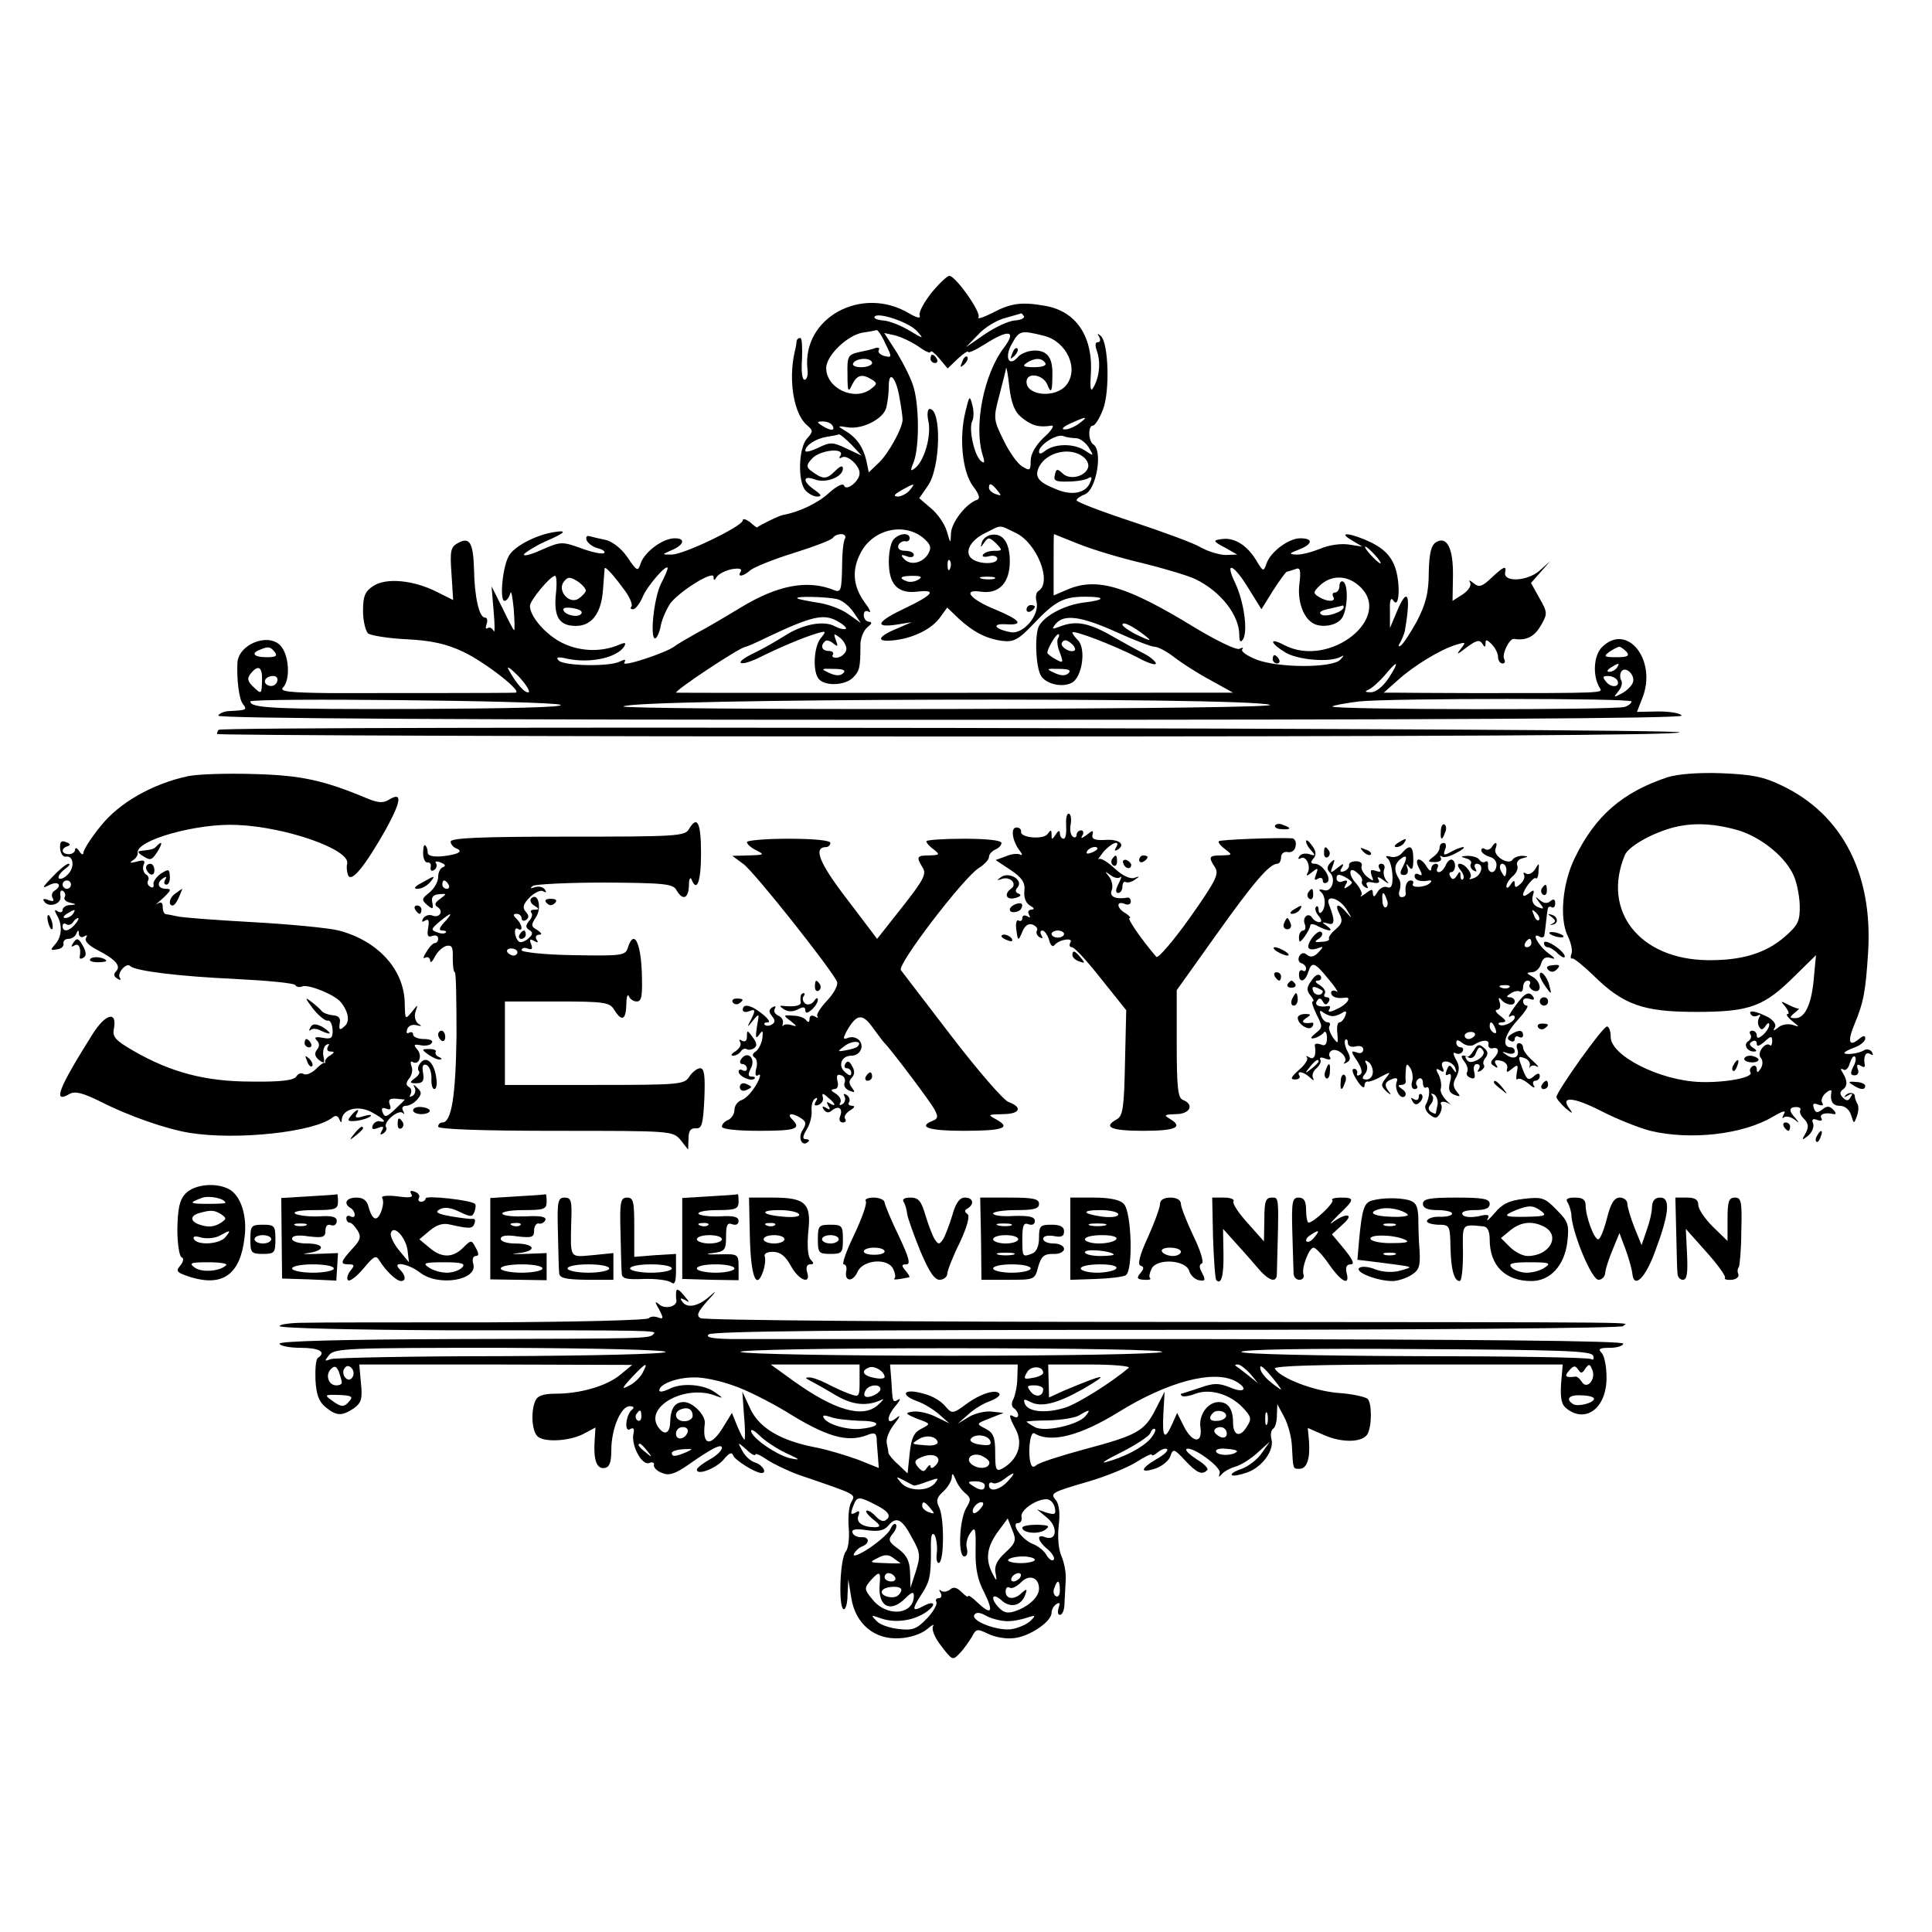 <?xml version="1.0" standalone="no"?>
<!DOCTYPE svg PUBLIC "-//W3C//DTD SVG 20010904//EN"
 "http://www.w3.org/TR/2001/REC-SVG-20010904/DTD/svg10.dtd">
<svg version="1.0" xmlns="http://www.w3.org/2000/svg"
 width="463pt" height="463pt" viewBox="0 0 463 463"
 preserveAspectRatio="xMidYMid meet">
<g transform="translate(0,463) scale(0.1,-0.1)"
fill="#000000" stroke="none">
<path d="M2232 3928 c-18 -23 -31 -47 -28 -54 3 -8 -7 -6 -27 6 -113 66 -255
-12 -242 -134 2 -14 -1 -26 -7 -26 -6 0 -8 21 -6 50 1 28 0 50 -4 50 -5 0 -8
-3 -9 -7 0 -5 -2 -17 -5 -28 -15 -69 -1 -148 30 -174 15 -13 15 -15 0 -32 -20
-22 -23 -101 -4 -124 7 -8 20 -15 28 -15 12 0 11 4 -6 16 -29 20 -29 36 1 25
26 -10 67 6 67 26 0 9 -7 6 -20 -7 -20 -20 -29 -19 -58 3 -10 8 -9 14 4 28 19
21 80 27 68 7 -4 -6 -3 -8 4 -4 12 7 42 -19 42 -38 0 -19 -32 -44 -37 -30 -2
7 -17 0 -36 -17 -27 -25 -72 -46 -110 -53 -9 -1 -55 -24 -63 -30 0 -1 -8 5
-17 13 -10 7 -17 9 -17 4 0 -14 -143 -83 -171 -82 -23 0 -23 0 -3 9 33 13 39
30 11 30 -29 0 -73 -33 -82 -61 -6 -19 -9 -18 -31 15 -14 21 -36 38 -52 42
-15 3 -32 7 -39 9 -7 2 -10 -2 -7 -10 3 -7 15 -16 27 -19 12 -3 18 -8 15 -11
-3 -4 -28 1 -55 11 -47 17 -50 16 -96 -4 -26 -12 -45 -16 -41 -10 4 5 26 19
50 30 51 22 56 29 17 22 -43 -8 -93 -35 -104 -57 -15 -27 -22 -107 -10 -107 5
0 11 8 14 18 2 9 5 -7 8 -36 2 -28 3 -52 1 -52 -2 0 -14 24 -28 53 l-26 52 5
-60 c3 -33 3 -54 0 -47 -3 6 -9 10 -14 7 -5 -4 -6 1 -3 9 3 9 2 16 -4 16 -14
0 -25 52 -26 115 -2 64 -10 79 -38 64 -18 -10 -20 -18 -16 -74 l4 -63 -38 19
c-57 29 -122 35 -153 15 -20 -13 -25 -24 -25 -60 0 -24 6 -48 12 -54 7 -5 49
-12 93 -14 59 -3 95 -11 135 -30 53 -25 145 -97 125 -98 -17 -1 -315 -1 -444
-1 -97 1 -122 4 -113 13 19 19 15 82 -8 103 -31 28 -98 0 -101 -43 -2 -41 4
-88 13 -99 11 -14 9 -15 -31 -17 -13 0 -26 -6 -28 -11 -2 -7 586 -10 1754 -10
1169 0 1756 3 1753 10 -3 6 -28 10 -56 10 l-51 -1 12 31 c38 91 -35 185 -96
124 -20 -20 -23 -69 -5 -98 8 -12 10 -12 -299 -12 -91 0 -177 1 -192 1 l-27 0
35 31 c39 35 102 73 139 84 23 7 24 7 10 -11 -11 -14 -8 -13 14 4 23 17 31 20
38 10 6 -10 8 -10 8 0 0 10 3 10 15 -2 8 -8 15 -22 15 -30 0 -9 5 -16 11 -16
5 0 7 4 4 10 -7 11 12 50 23 49 29 -5 49 5 64 31 17 29 17 32 -3 67 l-20 36
23 26 23 26 -26 -23 c-29 -25 -86 -28 -82 -4 4 18 -3 15 -33 -13 -22 -21 -30
-23 -42 -13 -10 8 -13 9 -9 2 4 -7 -4 -19 -17 -28 l-25 -16 1 60 c1 65 -14 96
-40 81 -12 -7 -17 -26 -18 -73 0 -48 -7 -75 -28 -116 -16 -29 -33 -55 -39 -59
-6 -4 -7 -1 -1 8 4 8 10 21 11 29 15 87 6 106 -20 43 l-16 -38 0 40 c-1 26 2
35 8 26 15 -24 18 45 3 83 -10 25 -26 41 -56 56 -48 23 -84 27 -46 5 l25 -15
-32 5 c-19 3 -49 -1 -69 -10 -20 -8 -46 -15 -58 -14 -18 1 -17 3 7 12 33 13
35 27 3 27 -28 0 -72 -33 -81 -61 -7 -20 -8 -19 -25 9 -22 36 -53 55 -83 50
-21 -3 -20 -5 8 -20 l30 -17 -27 -1 c-15 0 -42 8 -60 18 -18 11 -93 38 -165
62 -73 24 -133 47 -133 51 0 4 9 10 19 14 28 9 45 105 21 120 -12 8 -13 45 -1
45 5 0 16 17 24 38 17 42 14 160 -5 177 -8 7 -9 6 -4 -2 4 -7 3 -13 -3 -13 -7
0 -7 -8 -2 -22 9 -26 6 -62 -9 -87 -6 -11 -8 -3 -6 28 7 93 -34 155 -109 168
-56 10 -82 7 -127 -17 -22 -11 -37 -16 -33 -10 7 11 -55 99 -70 99 -5 0 -25
-19 -43 -41z m-35 -91 c18 -20 17 -20 -18 1 -20 12 -48 23 -62 24 -14 1 -24 5
-21 9 7 12 82 -13 101 -34z m257 35 c2 -4 -7 -9 -22 -10 -15 -1 -47 -16 -72
-33 l-45 -31 29 30 c15 17 45 35 65 40 20 6 37 10 38 11 1 1 4 -3 7 -7z m-332
-66 c16 -32 16 -34 -3 -29 -10 3 -16 9 -13 14 3 5 -1 7 -8 5 -7 -3 -25 -7 -40
-10 -26 -6 -28 -10 -27 -54 0 -41 2 -44 11 -24 12 24 24 27 48 12 13 -8 12
-11 -4 -23 -40 -29 -106 3 -106 51 0 30 51 79 88 85 15 2 30 5 33 6 3 0 13
-14 21 -33z m381 19 c53 -14 83 -78 53 -117 -25 -33 -96 -27 -96 7 0 24 40 18
50 -7 9 -23 12 -17 12 25 1 39 -12 57 -42 57 -15 0 -33 -7 -40 -15 -23 -27
-34 0 -14 33 17 30 21 31 77 17z m-301 -26 c15 -11 28 -17 28 -12 1 4 10 -3
21 -16 l20 -24 24 23 c14 13 25 20 25 17 0 -4 18 4 40 18 58 37 77 33 46 -8
-48 -63 -73 -187 -51 -258 6 -18 4 -21 -5 -13 -16 15 -29 78 -20 95 4 8 4 25
0 39 -6 23 -7 22 -16 -15 -16 -64 -8 -144 17 -179 16 -21 19 -31 10 -34 -26
-9 -61 -54 -62 -80 -1 -26 -1 -26 -10 5 -5 17 -22 42 -38 55 l-28 24 20 29
c31 42 34 185 5 185 -5 0 -7 -13 -3 -30 7 -34 -9 -92 -31 -111 -13 -10 -13 -8
-4 15 13 34 13 130 0 176 -5 20 -24 57 -40 84 l-31 48 27 -6 c15 -4 40 -16 56
-27z m-112 -39 c0 -5 -12 -10 -26 -10 -14 0 -23 4 -19 10 3 6 15 10 26 10 10
0 19 -4 19 -10z m415 0 c4 -6 -7 -10 -27 -10 -25 0 -29 3 -18 10 19 13 37 13
45 0z m-56 -131 c23 -19 41 -24 71 -19 8 1 0 -12 -18 -28 -20 -19 -32 -40 -32
-56 0 -24 -2 -25 -20 -14 -12 7 -32 36 -45 63 -24 49 -25 52 -10 108 8 32 16
61 16 65 1 4 5 -17 8 -47 5 -39 13 -59 30 -72z m-293 46 c4 -22 7 -44 7 -50 1
-19 -34 -83 -58 -105 l-23 -22 -6 29 c-8 33 -24 55 -51 71 -19 11 -18 12 6 8
35 -6 86 20 93 47 3 12 6 35 6 52 0 40 18 20 26 -30z m430 -60 c-11 -8 -27
-15 -35 -14 -9 0 -2 7 14 14 39 18 45 18 21 0z m-591 -5 c8 -13 -5 -13 -25 0
-13 8 -13 10 2 10 9 0 20 -4 23 -10z m46 -46 l24 -26 -36 17 c-34 16 -39 16
-68 2 -17 -8 -31 -12 -31 -7 0 12 23 28 50 33 14 2 28 5 31 6 3 0 16 -11 30
-25z m537 16 c10 0 23 -10 31 -22 13 -22 13 -22 -10 -7 -27 17 -73 16 -95 -2
-9 -7 -14 -8 -14 -1 0 16 43 43 58 37 8 -3 21 -5 30 -5z m17 -44 c10 -7 16
-20 12 -28 -8 -21 -45 -29 -61 -12 -12 11 -15 11 -18 -4 -4 -14 2 -17 32 -16
20 0 42 4 48 8 8 5 10 2 5 -9 -10 -27 -44 -34 -83 -17 -43 17 -52 30 -39 55
19 34 73 46 104 23z m-415 -81 c-7 -8 -20 -15 -29 -15 -11 1 -8 5 9 15 32 18
35 18 20 0z m210 0 c11 -13 10 -14 -4 -9 -9 3 -16 10 -16 15 0 13 6 11 20 -6z
m-171 -120 c12 -12 13 -19 5 -33 -14 -22 -43 -28 -58 -11 -8 9 -7 11 7 6 9 -4
17 -2 17 3 0 6 -9 10 -21 10 -12 0 -19 5 -16 13 2 6 10 11 16 10 6 -2 11 2 11
7 0 14 -23 13 -38 -2 -7 -7 -12 -31 -12 -54 0 -54 21 -77 67 -72 49 6 40 -7
-27 -39 -68 -32 -77 -48 -22 -40 l37 6 -37 -16 c-48 -20 -49 -33 -2 -27 46 6
89 28 108 56 l16 22 27 -26 c36 -33 67 -49 106 -54 26 -3 38 3 73 40 53 56 73
66 125 66 50 0 48 -8 -4 -14 -46 -6 -93 -31 -107 -56 -11 -20 -8 -100 5 -120
12 -19 49 -28 72 -17 26 11 37 82 16 103 -7 7 -13 15 -13 18 0 8 101 -31 155
-59 25 -14 45 -20 45 -15 0 4 -12 15 -27 23 -16 8 -49 26 -75 41 -57 33 -88
39 -124 26 -24 -9 -25 -9 -14 5 20 24 62 18 146 -20 42 -19 83 -35 91 -35 8 0
29 -11 47 -25 18 -14 57 -39 87 -55 l54 -30 -95 0 c-124 0 -1221 -1 -1239 0
-12 0 153 110 166 110 2 0 28 11 56 25 102 48 130 54 161 38 15 -8 26 -17 23
-20 -3 -2 -15 0 -26 6 -27 15 -78 5 -121 -23 -19 -12 -52 -31 -73 -41 -21 -10
-35 -20 -32 -23 3 -4 20 1 38 9 58 29 112 51 141 60 26 8 27 7 14 -9 -18 -20
-21 -81 -6 -99 15 -18 63 -16 82 3 16 16 18 24 18 79 0 16 8 35 17 42 10 8 12
12 4 13 -7 0 -13 7 -13 16 0 9 5 12 12 8 7 -4 2 7 -11 24 -27 38 -30 77 -8
118 31 59 111 74 156 29z m215 18 c51 -24 88 -118 55 -139 -6 -3 -8 -15 -5
-26 8 -32 -32 -79 -62 -73 -38 7 -47 21 -12 19 45 -3 36 10 -24 35 -62 25 -81
50 -35 43 43 -6 69 21 69 73 0 45 -17 69 -46 63 -10 -2 -19 -10 -21 -18 -4
-13 -3 -13 6 0 9 13 12 13 28 -2 16 -17 16 -18 -4 -18 -12 0 -24 -4 -27 -9 -4
-5 3 -7 14 -4 11 3 20 0 20 -6 0 -13 -39 -14 -58 -2 -23 14 -9 45 28 63 42 21
32 21 74 1z m-409 -14 c-4 -5 -7 -37 -7 -70 -1 -51 -3 -59 -17 -54 -65 27
-137 13 -226 -41 -33 -20 -80 -48 -105 -61 -25 -14 -49 -28 -55 -33 -21 -15
-126 -50 -119 -38 5 8 2 9 -12 2 -26 -12 -132 -10 -145 3 -8 8 -2 10 22 4 55
-11 118 3 135 30 5 9 2 10 -12 4 -42 -18 -93 -17 -136 4 -39 19 -78 63 -78 89
0 13 49 72 60 72 4 0 5 -20 2 -45 -5 -53 8 -75 48 -75 38 0 61 30 65 86 2 27
4 50 4 52 2 6 25 -21 49 -54 12 -17 19 -34 15 -38 -3 -3 -2 -6 4 -6 6 0 16 13
23 29 10 26 60 83 60 69 0 -3 -7 -20 -16 -37 -17 -34 -27 -131 -14 -131 4 0
11 15 14 33 4 17 15 41 24 53 26 31 102 77 102 62 0 -10 2 -10 8 0 5 7 21 15
36 18 18 3 25 1 21 -6 -9 -14 6 -12 24 4 9 7 55 26 104 41 48 15 90 31 93 36
3 5 12 9 20 9 8 0 12 -5 9 -11z m561 -13 c32 -13 102 -34 154 -46 52 -13 109
-30 125 -38 60 -29 105 -86 105 -134 0 -16 3 -19 9 -10 12 20 2 91 -19 135
-26 54 -4 46 32 -13 l31 -50 28 45 c16 25 31 45 33 45 2 0 11 3 20 6 12 5 14
-1 10 -35 -5 -40 8 -78 30 -93 18 -13 54 -9 69 7 16 16 20 82 6 91 -5 3 -9 -2
-9 -10 0 -9 -5 -16 -11 -16 -5 0 -7 -4 -4 -10 8 -13 -15 -13 -35 0 -13 8 -13
11 1 25 27 27 65 28 95 2 87 -75 -69 -200 -178 -143 -38 20 -35 5 3 -18 31
-18 107 -24 132 -10 9 5 8 3 -1 -7 -19 -20 -147 -20 -200 0 -23 9 -39 20 -35
25 4 4 1 5 -7 1 -8 -3 -55 20 -105 50 -163 100 -235 122 -305 93 l-35 -15 0
74 c0 40 0 73 1 73 0 0 27 -11 60 -24z m709 -26 c10 -11 16 -20 13 -20 -3 0
-13 9 -23 20 -10 11 -16 20 -13 20 3 0 13 -9 23 -20z m-1018 -32 c-3 -8 -6 -5
-6 6 -1 11 2 17 5 13 3 -3 4 -12 1 -19z m-873 -54 c-1 -4 -9 -13 -18 -19 -23
-14 -52 21 -34 42 9 11 14 11 32 0 12 -8 20 -18 20 -23z m797 27 c-8 -5 -20
-7 -28 -4 -21 8 -15 13 15 13 20 0 23 -3 13 -9z m182 2 c-7 -2 -21 -2 -30 0
-10 3 -4 5 12 5 17 0 24 -2 18 -5z m-376 -49 c12 -3 30 -18 39 -32 l17 -25
-31 22 c-17 12 -50 24 -74 27 -24 4 -45 8 -47 10 -7 6 72 4 96 -2z m-615 -36
c-9 -9 -42 -1 -42 12 0 4 12 5 26 2 15 -3 22 -8 16 -14z m1828 17 c0 -11 -42
-25 -53 -18 -8 5 -2 10 18 14 17 4 31 7 33 8 1 0 2 -1 2 -4z m-475 -69 c16
-13 13 -13 -17 1 -21 10 -38 22 -38 26 0 9 26 -4 55 -27z m-717 -34 c-2 -8
-11 -16 -21 -18 -9 -1 -15 2 -11 7 3 5 -2 9 -10 9 -16 0 -21 12 -9 23 3 4 12
2 20 -5 11 -9 12 -7 6 8 -6 17 -5 17 11 5 9 -8 16 -21 14 -29z m508 29 c-4 -5
-2 -21 4 -35 9 -25 8 -26 -10 -16 -11 6 -20 13 -20 16 0 9 20 44 26 44 3 0 3
-4 0 -9z m40 -29 c-9 -9 -37 8 -31 18 5 8 11 7 21 -1 8 -6 12 -14 10 -17z
m-1918 -4 c8 -10 3 -13 -19 -13 -30 0 -39 9 -16 18 20 8 24 8 35 -5z m3240 0
c8 -10 2 -13 -24 -13 -30 0 -32 2 -17 13 9 6 20 12 24 12 3 0 11 -6 17 -12z
m-2631 -97 c-9 -3 -30 21 -48 54 -6 11 4 4 23 -15 18 -19 29 -37 25 -39z
m2061 34 c-14 -21 -31 -34 -43 -34 -14 0 -15 2 -6 6 8 3 26 19 39 34 32 39 37
36 10 -6z m547 25 c-3 -5 -12 -10 -18 -10 -7 0 -6 4 3 10 19 12 23 12 15 0z
m-3247 -30 c-1 -35 -1 -35 -23 -14 -12 12 -13 19 -4 30 18 22 28 16 27 -16z
m1393 17 c-7 -7 -18 -7 -33 0 -22 10 -21 11 10 10 22 0 30 -3 23 -10z m540 0
c-7 -7 -18 -7 -33 0 -22 10 -21 11 10 10 22 0 30 -3 23 -10z m1352 -23 c-3 -8
-15 -20 -27 -26 -19 -10 -20 -10 -8 5 8 9 11 21 7 27 -3 5 -3 15 0 20 10 16
35 -8 28 -26z m-3249 2 c-3 -8 -12 -12 -20 -9 -17 6 -9 23 11 23 8 0 12 -6 9
-14z m3211 5 c10 -17 -12 -21 -25 -6 -10 12 -10 15 3 15 9 0 18 -4 22 -9z
m-2532 -60 c13 -6 -127 -9 -345 -10 -345 -1 -398 2 -398 18 0 9 717 2 743 -8z
m1700 0 c20 -5 -277 -9 -762 -10 -437 -1 -791 2 -787 6 19 19 1484 23 1549 4z
m867 8 c0 -4 -7 -10 -16 -13 -21 -8 -709 -7 -701 1 4 3 32 8 64 12 77 8 653 8
653 0z"/>
<path d="M2426 3783 c-6 -14 -5 -15 5 -6 7 7 10 15 7 18 -3 3 -9 -2 -12 -12z"/>
<path d="M2230 3770 c0 -5 5 -10 11 -10 5 0 7 5 4 10 -3 6 -8 10 -11 10 -2 0
-4 -4 -4 -10z"/>
<path d="M2306 3763 c-6 -14 -5 -15 5 -6 7 7 10 15 7 18 -3 3 -9 -2 -12 -12z"/>
<path d="M2460 3169 c0 -5 5 -7 10 -4 6 3 10 8 10 11 0 2 -4 4 -10 4 -5 0 -10
-5 -10 -11z"/>
<path d="M3050 3050 c0 -5 5 -10 11 -10 5 0 7 5 4 10 -3 6 -8 10 -11 10 -2 0
-4 -4 -4 -10z"/>
<path d="M524 2881 c-2 -2 -4 -7 -4 -10 0 -3 789 -6 1753 -6 1161 0 1752 3
1752 10 0 10 -3491 16 -3501 6z"/>
<path d="M451 2770 c-85 -18 -166 -64 -210 -120 -23 -28 -41 -57 -41 -63 0 -7
-5 -5 -10 3 -5 8 -10 10 -10 4 0 -6 -7 -11 -15 -11 -18 0 -20 14 -3 19 8 3 7
6 -4 10 -11 5 -15 0 -14 -15 1 -12 7 -21 13 -20 19 4 23 -25 6 -42 -8 -9 -18
-13 -22 -10 -3 4 3 13 13 21 11 8 16 14 10 14 -5 0 -22 -14 -39 -32 -24 -25
-26 -29 -7 -19 22 11 33 -1 12 -14 -6 -4 -7 -11 -4 -17 5 -8 1 -9 -10 -5 -9 4
-15 3 -11 -2 10 -18 43 -8 40 11 -2 10 0 16 6 13 5 -4 7 -10 4 -15 -3 -5 3
-11 12 -13 17 -4 17 -5 1 -6 -10 0 -18 -6 -18 -12 0 -5 -5 -7 -12 -3 -7 5 -8
3 -3 -7 15 -23 14 -53 -2 -71 -13 -15 -13 -16 4 -13 10 1 17 8 15 14 -1 6 4
11 12 11 8 0 17 6 19 13 4 9 6 9 6 -1 1 -7 6 -10 13 -6 7 4 8 3 4 -4 -4 -7 7
-18 26 -28 45 -23 59 -39 46 -52 -6 -6 -6 -12 3 -17 7 -5 10 -4 6 2 -7 11 16
37 25 28 11 -12 119 -25 251 -31 78 -4 143 -10 145 -15 2 -4 9 -6 16 -3 15 6
79 -20 93 -38 19 -24 22 -47 8 -58 -11 -10 -13 -8 -11 7 3 13 -2 19 -17 20
-11 1 -23 6 -26 10 -3 4 -15 15 -26 23 -15 12 -14 8 5 -17 14 -18 30 -30 35
-29 6 2 11 -8 12 -21 1 -21 -3 -24 -24 -20 -17 3 -21 1 -14 -6 7 -7 7 -15 1
-22 -7 -9 -6 -16 4 -25 13 -10 15 -8 11 9 -2 11 1 24 7 27 7 4 8 2 4 -4 -4 -7
-1 -12 6 -12 10 0 10 -2 0 -9 -8 -4 -13 -11 -13 -15 1 -3 0 -5 -2 -3 -2 1 -11
-6 -21 -16 -10 -9 -22 -14 -28 -11 -6 4 -14 1 -18 -6 -6 -9 -37 -13 -107 -12
-111 0 -193 22 -282 73 -45 26 -52 34 -48 54 8 43 -20 36 -51 -13 -83 -132
-96 -167 -56 -144 14 8 32 3 75 -18 66 -34 158 -66 214 -75 114 -18 298 2 342
37 7 6 13 4 16 -4 4 -9 6 -10 6 -1 2 25 39 35 71 18 30 -16 40 -27 19 -22 -6
1 -14 -4 -16 -11 -3 -8 1 -10 13 -5 13 5 15 3 9 -7 -5 -9 -4 -11 4 -6 6 4 9
11 6 15 -7 12 30 43 40 34 4 -5 5 -2 1 5 -4 7 -1 12 7 12 8 0 20 7 27 15 11
13 11 18 0 28 -9 9 -11 9 -6 0 3 -6 1 -15 -5 -19 -7 -4 -9 -3 -5 4 3 6 2 14
-4 17 -8 5 -7 11 1 21 6 7 9 21 5 29 -3 9 -2 13 3 10 15 -9 24 15 11 30 -10
12 -8 13 9 10 11 -2 23 0 26 6 4 5 -5 9 -19 9 -14 0 -26 5 -26 11 0 5 -4 7
-10 4 -5 -3 -7 0 -4 9 3 8 13 12 22 9 13 -3 14 -2 4 4 -7 6 -10 18 -6 29 6 18
6 18 -9 -1 -16 -19 -16 -19 -17 18 0 82 -63 152 -158 177 -23 6 -115 15 -205
20 -89 5 -171 11 -182 14 -11 2 -23 5 -27 5 -5 1 -8 8 -8 17 0 11 -4 14 -13 8
-7 -5 -1 1 13 13 20 19 22 23 8 23 -20 0 -24 15 -6 26 7 4 8 3 4 -4 -4 -7 -3
-12 3 -12 5 0 9 9 8 20 -1 18 -3 18 -22 6 -11 -8 -19 -20 -17 -26 1 -6 -2 -9
-8 -5 -6 3 -8 10 -5 15 3 5 0 12 -6 15 -5 4 -8 14 -5 22 5 11 1 13 -17 8 -15
-4 -18 -3 -9 3 8 5 13 13 12 18 -6 30 142 72 239 67 117 -5 271 -59 263 -93
-2 -7 -1 -19 2 -27 8 -20 41 22 91 110 37 68 40 91 6 70 -13 -8 -26 -7 -52 4
-103 43 -157 55 -269 58 -63 2 -135 0 -159 -5z m-281 -260 c0 -5 -4 -10 -10
-10 -5 0 -10 5 -10 10 0 6 5 10 10 10 6 0 10 -4 10 -10z m5 -70 c-3 -5 -12
-10 -18 -10 -7 0 -6 4 3 10 19 12 23 12 15 0z m5 -25 c-14 -17 -30 -20 -30 -4
0 5 4 8 9 4 5 -3 12 -1 16 5 3 5 9 10 12 10 3 0 0 -7 -7 -15z m790 -420 c0 -1
-11 -12 -24 -24 -19 -18 -24 -20 -29 -7 -4 10 -1 13 9 9 10 -4 12 0 8 10 -4
12 0 15 15 14 12 -1 21 -2 21 -2z"/>
<path d="M3995 2767 c-107 -36 -172 -92 -221 -193 -30 -61 -37 -146 -17 -187
8 -16 12 -35 9 -43 -3 -7 -2 -13 2 -11 4 1 26 -17 50 -40 72 -71 119 -88 247
-88 130 0 163 13 238 88 l49 48 -5 -53 c-5 -63 -21 -98 -44 -98 -15 0 -15 2
-2 13 8 6 12 11 10 10 -2 -1 -13 3 -25 9 -19 10 -20 10 -7 -5 7 -10 10 -17 5
-17 -5 0 0 -8 11 -17 18 -14 18 -15 1 -9 -10 3 -26 1 -34 -6 -11 -9 -14 -9 -9
-1 5 7 -2 17 -15 25 -29 15 -50 19 -42 7 3 -5 10 -6 16 -3 7 4 8 2 4 -4 -4 -7
-4 -17 0 -23 4 -8 9 -7 15 2 5 8 9 9 9 3 0 -6 -7 -17 -15 -24 -10 -9 -15 -9
-15 -1 0 6 -5 11 -11 11 -5 0 -8 -4 -4 -9 3 -5 1 -12 -5 -16 -13 -8 -3 -25 13
-25 8 0 8 3 -2 9 -9 6 -10 11 -2 15 6 4 11 2 11 -5 0 -8 6 -6 18 4 16 15 19
15 19 2 0 -8 -3 -13 -5 -10 -11 10 -32 -18 -23 -29 6 -7 6 -17 1 -26 -7 -11
-10 -12 -10 -2 0 7 -5 10 -10 7 -6 -4 -8 -10 -5 -15 8 -12 -59 -25 -120 -23
-97 3 -215 63 -215 108 0 14 -4 25 -9 25 -10 0 -121 -156 -121 -169 0 -4 10
-16 22 -27 16 -13 19 -14 10 -2 -25 32 8 30 76 -5 37 -19 90 -40 117 -47 96
-23 222 -9 294 34 24 14 32 16 26 6 -4 -8 -5 -12 0 -8 4 4 15 2 24 -4 13 -10
14 -10 4 2 -17 18 -16 27 2 27 8 0 12 -4 9 -8 -2 -4 2 -14 10 -21 10 -11 11
-19 3 -34 -10 -17 -9 -18 7 -5 9 8 14 21 11 29 -4 10 0 12 10 8 9 -3 13 -2 10
4 -6 10 9 15 30 10 6 -1 5 4 -2 11 -9 9 -15 9 -26 0 -12 -9 -16 -8 -20 3 -4
11 -1 13 10 9 10 -4 14 -2 10 4 -4 6 0 17 9 24 8 7 14 8 13 3 -4 -23 3 -34 20
-34 12 0 23 -9 27 -22 7 -22 7 -22 14 -3 4 11 5 25 1 30 -3 6 -6 13 -6 18 0 9
-15 11 -23 1 -4 -4 -1 -4 7 1 10 6 12 4 6 -4 -5 -10 -10 -10 -19 -1 -7 7 -7
13 -1 18 13 8 13 22 1 41 -6 9 -5 12 1 8 6 -4 13 3 16 15 4 12 9 19 12 16 4
-3 2 -15 -4 -25 -7 -15 -7 -20 4 -20 7 0 11 7 7 15 -3 10 -1 13 7 8 6 -4 11
-4 10 1 -4 21 2 34 13 27 7 -4 8 -3 4 5 -4 6 -13 8 -19 4 -12 -8 -47 -12 -47
-6 0 2 11 8 25 13 14 5 25 15 25 21 0 8 -4 8 -15 -1 -24 -20 -28 -6 -11 35 22
53 27 78 33 175 11 186 -62 328 -206 397 -45 22 -73 27 -146 30 -56 2 -105 -2
-130 -10z m168 -126 c53 -15 111 -60 133 -104 9 -16 16 -51 17 -75 1 -40 -4
-49 -36 -77 -46 -40 -104 -57 -185 -56 -163 2 -254 118 -198 252 8 19 58 49
109 64 48 14 99 13 160 -4z"/>
<path d="M2555 2650 c1 -16 -1 -30 -6 -30 -5 0 -9 6 -9 13 0 8 -4 7 -10 -3 -9
-13 -10 -13 -10 0 0 12 -2 12 -9 2 -9 -15 -67 -10 -64 5 1 5 -4 10 -11 10 -15
0 -10 -33 8 -56 6 -8 7 -12 1 -9 -5 3 -21 2 -34 -4 l-25 -9 36 -24 c27 -18 35
-30 33 -49 -2 -16 3 -30 13 -36 11 -6 12 -9 4 -10 -7 0 -10 -5 -6 -12 4 -7 3
-8 -4 -4 -7 4 -12 2 -12 -4 0 -6 -4 -9 -9 -6 -4 3 -7 -5 -6 -17 4 -33 5 -34
15 -10 6 15 15 21 25 17 8 -3 13 -10 10 -14 -3 -5 0 -12 6 -16 8 -4 9 -3 5 4
-4 7 -3 12 2 12 5 0 12 -10 16 -22 3 -13 9 -19 13 -13 11 14 47 19 38 6 -3 -6
-2 -11 4 -11 6 0 37 -34 70 -76 l60 -75 -3 -126 c-2 -105 -5 -127 -19 -135
-35 -19 -15 -28 63 -28 78 0 97 9 63 29 -15 9 -12 10 15 11 34 0 45 23 17 34
-12 4 -15 29 -15 134 l0 129 92 129 c91 128 130 174 149 174 5 0 9 7 9 15 0 9
7 15 16 13 10 -2 18 5 19 15 2 9 -2 17 -8 18 -37 2 -172 -3 -176 -7 -3 -2 4
-11 15 -19 18 -14 18 -14 -8 -15 -31 0 -33 -3 -16 -29 10 -16 1 -33 -61 -121
-40 -56 -76 -98 -80 -93 -36 42 -71 93 -64 93 4 0 0 5 -9 11 -22 12 -24 31 -3
23 8 -4 15 -1 15 5 0 6 -3 10 -7 10 -29 -5 -45 2 -39 17 4 9 1 24 -6 33 -11
14 -11 14 3 4 9 -7 19 -9 24 -5 4 4 2 -3 -4 -15 -8 -15 -8 -23 -1 -23 5 0 10
7 10 16 0 8 4 13 8 10 4 -2 14 0 22 6 12 8 12 9 -2 4 -10 -3 -29 6 -47 23 -17
16 -34 26 -38 22 -4 -3 1 4 11 17 20 23 43 31 30 10 -4 -7 -3 -8 5 -4 20 13 1
26 -32 23 -23 -1 -31 2 -29 12 3 12 1 12 -14 0 -12 -9 -15 -9 -10 -1 4 6 2 12
-3 12 -6 0 -11 -5 -11 -11 0 -5 -4 -8 -9 -4 -5 3 -8 17 -5 30 2 14 0 25 -5 25
-5 0 -7 -13 -6 -30z m75 -54 c0 -2 -7 -7 -16 -10 -8 -3 -12 -2 -9 4 6 10 25
14 25 6z m-80 -204 c0 -5 -7 -9 -15 -9 -8 0 -15 4 -15 9 0 4 7 8 15 8 8 0 15
-4 15 -8z"/>
<path d="M1651 2643 c-9 -17 -33 -18 -290 -18 -207 0 -281 -3 -281 -12 0 -6 6
-13 13 -16 19 -7 5 -15 -33 -19 -22 -2 -35 1 -35 9 0 6 -2 14 -6 17 -3 3 -5
-5 -5 -19 0 -13 5 -23 11 -22 5 1 9 -4 7 -11 -1 -8 2 -11 8 -7 6 3 8 11 5 16
-4 5 2 6 11 2 11 -4 13 -8 6 -11 -7 -2 -12 -13 -12 -24 0 -11 -9 -27 -21 -37
-19 -15 -19 -18 -5 -30 13 -11 15 -10 12 6 -3 13 2 19 16 20 19 2 19 1 3 -11
-13 -9 -15 -15 -6 -20 15 -10 4 -27 -13 -20 -8 3 -17 0 -22 -7 -4 -8 -3 -10 5
-5 8 5 10 0 7 -18 -3 -18 -1 -23 10 -19 8 3 14 0 14 -6 0 -6 -3 -11 -8 -11 -4
0 -13 -9 -20 -21 -8 -12 -9 -18 -3 -14 6 3 11 0 12 -7 0 -7 5 -3 11 9 6 12 18
23 27 26 14 3 17 -2 16 -29 0 -19 2 -34 5 -34 3 0 4 -69 4 -152 -2 -146 -12
-208 -34 -208 -5 0 -10 -4 -10 -10 0 -6 100 -10 281 -10 279 0 281 0 300 -22
l18 -23 1 26 c0 19 5 26 18 25 14 -1 17 10 20 72 2 54 0 72 -10 72 -7 0 -19
-9 -26 -20 -12 -19 -23 -20 -227 -20 l-215 0 0 100 0 100 125 0 c114 0 126 -2
137 -20 18 -29 28 -25 29 13 0 17 3 26 6 20 2 -7 11 -13 19 -13 12 0 14 14 12
72 -3 71 -19 101 -33 58 -6 -20 -12 -21 -131 -19 -68 1 -124 7 -124 12 0 5 7
7 14 4 11 -4 13 -1 9 10 -5 12 -3 14 7 8 9 -5 11 -4 6 3 -4 7 -1 12 6 12 8 0
6 4 -4 11 -16 9 -16 12 -3 32 14 22 4 60 -12 44 -4 -5 -1 -12 7 -17 13 -8 13
-10 1 -10 -8 0 -11 -3 -8 -7 4 -3 2 -13 -5 -20 -9 -11 -9 -16 1 -22 9 -6 8
-11 -4 -21 -8 -7 -19 -10 -22 -6 -11 10 -12 37 -2 30 13 -8 11 10 -3 24 -9 9
-9 12 0 12 7 0 12 -5 12 -11 0 -5 5 -7 10 -4 8 5 8 11 0 20 -9 10 -6 19 10 35
11 11 26 18 32 14 7 -4 8 -3 4 4 -4 6 -14 9 -24 6 -11 -4 -13 -3 -5 3 6 4 84
8 173 8 142 -1 163 -3 171 -18 15 -26 29 -21 30 11 0 15 3 21 6 15 13 -33 23
-6 23 62 0 74 -9 92 -29 58z m-576 -133 c3 -5 1 -10 -4 -10 -6 0 -11 5 -11 10
0 6 2 10 4 10 3 0 8 -4 11 -10z m-10 -90 c-13 -14 -14 -20 -5 -20 7 0 11 -2 8
-5 -3 -3 -12 -3 -21 1 -15 5 -14 8 6 25 29 24 35 24 12 -1z m175 -72 c0 -4 -4
-8 -9 -8 -6 0 -12 4 -15 8 -3 5 1 9 9 9 8 0 15 -4 15 -9z"/>
<path d="M3056 2652 c-3 -4 4 -9 15 -9 23 -2 25 3 4 10 -8 4 -16 3 -19 -1z"/>
<path d="M3453 2639 c-2 -23 3 -25 10 -4 4 8 3 16 -1 19 -4 3 -9 -4 -9 -15z"/>
<path d="M1790 2612 c0 -5 10 -14 23 -20 20 -10 18 -11 -18 -12 l-40 -1 27
-20 c27 -20 213 -255 224 -282 3 -8 -8 -28 -24 -45 -16 -17 -27 -34 -23 -38 3
-4 0 -4 -6 0 -8 4 -13 2 -13 -6 0 -8 -3 -9 -8 -3 -4 6 -18 11 -32 11 -23 2
-24 1 -5 -13 15 -12 16 -14 3 -10 -9 3 -19 3 -21 -1 -2 -4 -2 -1 -1 6 2 7 -3
15 -11 18 -8 4 -12 11 -8 17 3 6 1 7 -6 3 -9 -6 -9 -11 -1 -21 8 -10 8 -15 0
-20 -6 -4 -14 -4 -17 -1 -4 3 0 6 7 6 7 0 1 9 -13 20 -27 22 -47 26 -47 10 0
-5 7 -7 16 -3 14 5 15 3 5 -18 -12 -23 -11 -23 4 -4 15 18 15 17 9 -15 -4 -27
-3 -31 5 -20 9 12 10 11 8 -8 -2 -13 -9 -27 -16 -32 -8 -5 -9 -10 -3 -14 6 -3
8 -16 4 -28 -3 -14 -1 -19 6 -14 6 4 4 -7 -6 -24 -9 -16 -25 -33 -34 -36 -10
-3 -18 -14 -18 -24 0 -10 -7 -20 -15 -24 -8 -3 -15 -10 -15 -16 0 -6 35 -10
90 -10 89 0 101 5 78 28 -14 14 1 16 22 2 12 -8 13 -13 3 -29 -12 -19 0 -41
14 -27 4 3 1 6 -6 6 -8 0 -8 6 2 23 8 12 13 32 12 45 -1 12 2 25 8 29 6 4 7 1
2 -7 -5 -8 -3 -11 6 -8 8 3 13 11 11 18 -3 11 0 11 12 0 19 -15 21 -24 4 -14
-7 5 -8 3 -3 -6 6 -9 4 -11 -5 -5 -9 5 -11 4 -6 -4 6 -8 12 -9 20 -2 16 13 27
4 19 -15 -3 -8 0 -14 7 -14 6 0 9 4 5 9 -3 6 3 14 12 20 11 6 13 11 5 11 -7 0
-11 4 -7 9 3 5 0 13 -6 17 -7 4 -9 3 -5 -4 3 -6 1 -14 -5 -18 -7 -4 -9 -3 -5
4 3 6 -2 15 -11 21 -12 7 -13 10 -4 11 8 0 11 7 8 19 -3 13 -1 18 9 14 7 -2
11 -10 8 -18 -3 -7 2 -15 12 -19 13 -5 14 -4 6 7 -8 10 -8 17 -1 24 7 7 8 17
1 28 -6 12 -11 14 -16 6 -4 -6 -2 -11 3 -11 6 0 11 -5 11 -11 0 -8 -4 -8 -14
1 -19 15 -10 40 14 40 21 0 33 23 18 38 -6 6 -17 8 -25 5 -13 -5 -13 -2 -5 14
24 43 38 46 63 11 13 -18 26 -35 29 -38 13 -12 108 -138 119 -158 10 -18 9
-23 -4 -28 -37 -15 -8 -24 73 -24 96 0 116 7 80 27 -22 12 -21 12 15 13 41 0
49 16 14 29 -13 5 -74 76 -137 158 -62 81 -117 153 -121 158 -10 13 151 223
187 245 13 8 24 20 24 26 0 7 7 14 15 18 8 3 15 10 15 16 0 6 -35 10 -90 10
-49 0 -90 -3 -90 -6 0 -4 8 -13 18 -20 15 -12 14 -13 -10 -14 -31 0 -33 -3
-17 -29 10 -15 3 -29 -49 -95 l-60 -76 -72 95 c-67 87 -82 125 -50 125 5 0 10
5 10 10 0 6 -40 10 -100 10 -55 0 -100 -4 -100 -8z m265 -490 c-3 -3 -15 -7
-28 -9 -21 -4 -21 -3 -2 11 18 13 44 12 30 -2z"/>
<path d="M3130 2614 c0 -6 6 -16 13 -23 10 -11 9 -13 -5 -8 -10 3 -20 1 -24
-5 -4 -6 -3 -8 3 -5 13 8 26 -20 16 -36 -4 -7 1 -6 10 2 15 12 17 12 11 -4 -5
-13 -4 -16 4 -11 7 4 12 2 12 -4 0 -6 4 -8 10 -5 13 8 -10 45 -29 45 -10 0
-11 4 -3 13 7 8 6 18 -4 31 -8 11 -14 15 -14 10z"/>
<path d="M3350 2610 c-9 -6 -10 -10 -3 -10 6 0 15 5 18 10 8 12 4 12 -15 0z"/>
<path d="M376 2603 c-7 -8 -11 -9 -38 -12 -9 -1 -8 -4 2 -11 21 -13 23 -13 38
10 12 20 11 26 -2 13z"/>
<path d="M3450 2599 c0 -7 -7 -17 -16 -23 -13 -10 -13 -12 5 -12 11 0 17 5 14
10 -3 5 -2 7 3 3 5 -3 20 1 34 9 14 7 21 13 17 14 -5 0 -18 -5 -29 -11 -18
-10 -20 -9 -15 5 4 9 2 16 -3 16 -6 0 -10 -5 -10 -11z"/>
<path d="M3575 2600 c-4 -6 -11 -8 -16 -5 -5 4 -9 2 -9 -3 0 -5 9 -12 19 -15
12 -3 19 -12 17 -23 -3 -21 -22 -17 -20 3 1 7 -2 11 -6 8 -5 -3 -11 -1 -15 5
-3 5 -16 9 -28 9 -17 -1 -18 -2 -4 -6 9 -2 15 -8 12 -13 -3 -5 0 -12 6 -16 8
-4 9 -3 5 4 -4 7 -2 12 3 12 18 0 12 -27 -6 -34 -10 -4 -14 -4 -10 0 8 8 -11
34 -25 34 -6 0 -5 -7 2 -15 7 -9 10 -18 6 -22 -3 -3 -6 0 -6 8 0 12 -2 12 -9
0 -6 -9 -11 -10 -15 -2 -4 6 -3 11 2 11 5 0 9 7 9 15 0 8 -4 15 -9 15 -5 0
-11 -7 -14 -15 -4 -8 -10 -15 -16 -15 -5 0 -6 5 -3 10 3 6 1 10 -4 10 -6 0
-11 -6 -11 -12 0 -7 -5 -5 -11 5 -15 25 -32 22 -18 -4 8 -15 8 -19 0 -15 -6 4
-11 2 -11 -3 0 -11 15 -15 35 -11 5 1 7 -2 2 -6 -10 -11 -47 -13 -41 -2 3 4 0
8 -5 8 -10 0 -15 -14 -12 -32 0 -5 -4 -8 -10 -8 -6 0 -8 7 -5 16 3 9 3 21 -1
27 -13 20 -12 36 3 48 16 13 18 5 5 -20 -7 -13 -6 -18 4 -18 7 0 11 7 8 16 -4
12 -3 13 4 3 7 -9 10 -4 10 18 0 33 -8 38 -27 16 -6 -8 -19 -12 -28 -9 -10 3
-13 1 -7 -4 6 -4 11 -23 12 -41 1 -25 -3 -32 -13 -28 -7 3 -18 -3 -23 -12 -7
-12 -10 -13 -11 -3 0 11 -3 11 -17 0 -10 -7 -15 -10 -11 -5 4 4 -2 17 -12 29
-21 22 -17 44 4 24 8 -6 12 -15 10 -19 -2 -4 1 -10 7 -14 7 -4 9 -3 5 4 -4 7
1 10 14 7 14 -3 18 0 13 8 -4 7 2 6 13 -3 12 -9 15 -9 7 -1 -6 7 -9 20 -6 27
3 8 0 14 -7 14 -6 0 -8 -5 -4 -12 5 -7 2 -9 -9 -5 -12 4 -14 2 -10 -11 6 -15
5 -15 -11 -3 -9 8 -15 19 -13 25 3 7 -3 12 -13 12 -10 0 -18 -4 -17 -9 1 -5
-4 -12 -12 -15 -10 -3 -11 0 -5 9 6 11 3 10 -11 -1 -17 -14 -18 -13 -11 5 6
16 5 18 -5 8 -9 -9 -10 -16 -2 -24 16 -16 4 -49 -15 -42 -10 3 -13 1 -7 -4 12
-9 13 -38 2 -49 -4 -4 -7 -1 -7 6 0 7 -3 10 -6 7 -4 -4 -1 -13 6 -22 8 -9 8
-15 2 -15 -6 0 -14 5 -17 10 -9 15 -25 2 -18 -15 3 -8 1 -15 -4 -15 -5 0 -10
-7 -10 -16 0 -14 2 -14 14 2 7 10 13 22 13 26 0 5 9 4 19 -2 26 -13 40 -13 21
1 -13 9 -13 10 2 6 17 -6 18 7 3 45 -10 26 26 16 43 -13 13 -21 13 -22 -1 -6
-19 23 -30 22 -17 -3 8 -16 7 -23 -9 -37 -11 -9 -18 -19 -16 -23 2 -3 -6 -7
-18 -7 -17 -2 -18 0 -7 7 8 5 11 12 7 16 -8 9 -37 -27 -31 -38 3 -4 12 -4 21
-1 15 6 16 5 3 -9 -10 -11 -19 -13 -27 -7 -7 7 -14 6 -19 -2 -4 -7 -2 -15 4
-17 7 -2 12 -8 12 -13 0 -6 -4 -8 -8 -5 -5 3 -9 -1 -9 -9 0 -22 15 -18 22 5 9
27 15 25 50 -18 17 -20 24 -33 18 -28 -7 4 -13 2 -13 -3 0 -10 14 -15 33 -12
18 3 5 -17 -19 -27 -15 -8 -23 -8 -19 -2 4 6 3 10 -2 9 -21 -4 -34 2 -27 12 5
8 9 8 14 -1 5 -9 9 -9 14 -1 4 6 2 11 -4 11 -6 0 -9 4 -5 9 3 6 -3 14 -12 20
-11 6 -13 11 -5 11 7 0 10 5 7 11 -5 6 -13 3 -22 -11 -12 -16 -12 -24 -3 -35
7 -8 10 -15 6 -15 -4 0 1 -14 9 -31 15 -29 15 -32 -2 -45 -13 -11 -14 -14 -3
-12 8 2 18 8 22 13 4 6 8 0 8 -12 0 -16 -4 -21 -15 -16 -9 3 -15 2 -14 -3 4
-23 -2 -35 -13 -28 -7 4 -10 4 -6 0 4 -5 -5 -18 -19 -30 -19 -17 -22 -23 -10
-23 9 0 14 4 11 9 -8 13 10 10 25 -4 8 -8 11 -8 8 -2 -4 7 0 17 8 24 8 7 12
16 9 21 -3 5 3 6 12 2 11 -4 15 -2 11 4 -4 6 -1 13 6 16 15 5 39 -18 29 -29
-4 -4 -1 -4 6 0 9 5 9 12 1 27 -6 12 -8 23 -5 27 3 3 6 0 6 -7 0 -8 8 -11 18
-9 11 3 19 0 19 -7 0 -8 -7 -11 -16 -7 -14 5 -14 2 1 -20 11 -17 14 -29 8 -33
-6 -4 -9 -3 -8 2 2 4 0 9 -4 11 -11 3 -8 -10 8 -33 8 -11 14 -14 14 -7 0 6 3
11 8 10 4 -1 18 4 32 12 23 12 24 12 11 -4 -12 -15 -12 -19 2 -32 9 -8 12 -9
7 -2 -14 17 -12 25 6 32 11 4 15 2 11 -7 -6 -17 9 -44 20 -34 4 5 1 12 -7 17
-10 7 -11 10 -2 10 6 0 11 3 11 8 -1 4 -1 16 0 27 1 17 3 17 11 5 5 -8 7 -23
4 -32 -3 -10 0 -18 6 -18 6 0 9 4 5 9 -3 5 -1 12 5 16 5 3 10 -1 10 -10 0 -9
4 -14 8 -11 10 6 9 -24 -1 -41 -4 -6 0 -17 9 -24 13 -10 17 -10 24 1 5 8 6 18
4 22 -6 10 9 10 22 1 5 -5 1 0 -9 9 -10 10 -17 23 -14 30 2 7 0 21 -5 32 -8
14 -7 17 3 11 9 -6 11 -4 6 7 -4 11 0 15 11 14 9 -2 18 -9 20 -17 3 -11 2 -12
-6 -1 -7 11 -10 11 -15 -3 -4 -10 -3 -14 4 -10 6 4 8 -2 4 -18 -5 -18 -2 -26
11 -31 14 -5 15 -4 5 8 -9 11 -10 20 -1 35 8 16 8 27 -1 42 -7 13 -7 19 -1 15
6 -3 13 -2 17 4 3 5 1 10 -4 10 -6 0 -11 5 -11 11 0 8 4 8 15 -1 8 -6 20 -8
27 -4 20 13 38 13 35 1 -1 -7 4 -11 11 -9 15 3 16 -10 1 -25 -8 -8 -7 -13 2
-18 8 -6 10 -4 4 4 -5 9 -2 12 11 9 11 -2 18 -10 16 -18 -3 -11 0 -11 12 -1
13 11 15 9 11 -9 -2 -13 -2 -20 2 -16 4 3 15 -2 26 -11 11 -10 17 -12 13 -5
-4 6 -2 12 3 12 6 0 11 5 11 11 0 8 -5 8 -15 -1 -12 -10 -16 -8 -25 15 -13 34
-13 35 4 29 8 -3 14 -11 12 -17 -1 -7 -1 -9 1 -4 3 4 10 5 16 1 7 -3 2 3 -10
14 -13 11 -23 25 -23 31 0 6 -4 11 -10 11 -5 0 -7 -6 -4 -14 7 -19 -8 -27 -26
-14 -12 8 -12 9 3 4 9 -3 17 -1 17 4 0 6 -4 10 -9 10 -23 0 -16 30 14 63 19
21 30 37 24 37 -5 0 -9 5 -9 11 0 6 7 8 16 5 8 -3 12 -2 9 4 -10 16 -20 12
-44 -21 -13 -18 -19 -29 -12 -25 6 4 11 3 11 -2 0 -11 -30 -25 -38 -17 -3 3 1
5 9 5 10 1 8 5 -5 15 -11 8 -15 15 -8 15 6 0 9 8 6 18 -4 10 -2 13 3 7 11 -14
33 -17 33 -5 0 6 -6 10 -12 10 -9 0 -8 3 2 9 8 6 18 7 22 5 4 -3 8 2 8 10 0 9
5 16 11 16 5 0 8 -4 5 -9 -3 -5 1 -11 9 -15 21 -8 19 21 -2 33 -16 9 -16 10
-2 11 9 0 19 9 22 20 4 14 11 18 24 14 12 -4 10 0 -7 12 -24 18 -42 52 -20 39
5 -3 11 -1 11 4 1 6 3 20 4 31 1 11 3 25 4 31 0 5 5 8 9 5 5 -3 9 1 9 9 0 10
-4 12 -12 5 -7 -6 -16 -5 -25 3 -12 10 -12 9 -1 -6 12 -15 12 -17 -3 -11 -11
4 -16 14 -13 26 5 16 3 17 -9 7 -8 -6 -14 -8 -14 -3 1 13 26 45 31 39 3 -2 6
6 6 18 2 20 1 20 -8 4 -6 -9 -15 -14 -21 -11 -6 4 -9 3 -6 -2 3 -5 0 -15 -8
-22 -11 -10 -14 -10 -14 0 0 9 -3 9 -10 -2 -5 -8 -10 -10 -10 -4 0 6 7 17 15
24 9 7 14 19 11 26 -3 7 3 15 12 17 16 4 16 5 0 6 -9 0 -20 -4 -23 -9 -9 -15
-48 9 -41 26 6 16 0 19 -9 4z m35 -55 c0 -8 -2 -15 -4 -15 -2 0 -6 7 -10 15
-3 8 -1 15 4 15 6 0 10 -7 10 -15z m-370 -30 c0 -2 -5 -7 -12 -11 -7 -5 -8 -3
-3 6 6 9 4 12 -7 8 -8 -4 -15 0 -15 7 0 10 5 11 19 4 10 -5 18 -12 18 -14z
m83 -40 c4 -8 3 -16 -1 -19 -4 -3 -9 4 -9 15 -2 23 3 25 10 4z m365 -50 c-3
-3 -9 2 -12 12 -6 14 -5 15 5 6 7 -7 10 -15 7 -18z m-18 -55 c0 -5 -5 -10 -11
-10 -5 0 -7 5 -4 10 3 6 8 10 11 10 2 0 4 -4 4 -10z m-500 -115 c0 -12 -19
-12 -23 0 -4 9 -1 12 9 8 7 -3 14 -7 14 -8z m447 9 c-3 -3 -12 -4 -19 -1 -8 3
-5 6 6 6 11 1 17 -2 13 -5z m-422 -69 c6 0 16 4 22 8 9 6 11 3 7 -7 -3 -9 -10
-16 -14 -16 -5 0 -7 -12 -5 -27 2 -25 2 -26 -11 -9 -7 11 -11 23 -8 27 3 5 1
9 -4 9 -6 0 -13 7 -16 16 -5 13 -3 14 6 7 7 -5 18 -9 23 -8z m389 -31 c3 -8 2
-12 -4 -9 -6 3 -10 10 -10 16 0 14 7 11 14 -7z m-50 -16 c-3 -4 -9 -8 -15 -8
-5 0 -9 4 -9 8 0 5 7 9 15 9 8 0 12 -4 9 -9z m-374 -62 c0 -2 -8 -10 -17 -17
-16 -13 -17 -12 -4 4 13 16 21 21 21 13z m130 -25 c0 -10 -7 -18 -15 -18 -11
0 -12 4 -4 13 6 7 7 19 3 25 -4 8 -3 9 4 5 7 -4 12 -15 12 -25z m155 -79 c-2
-9 -4 -18 -4 -20 -1 -2 -6 0 -11 3 -8 5 -8 11 -1 19 6 7 7 17 3 21 -4 5 -2 5
5 2 6 -4 10 -15 8 -25z"/>
<path d="M3173 2585 c0 -8 4 -12 9 -9 5 3 6 10 3 15 -9 13 -12 11 -12 -6z"/>
<path d="M3267 2589 c7 -7 15 -10 18 -7 3 3 -2 9 -12 12 -14 6 -15 5 -6 -5z"/>
<path d="M2665 2571 c-3 -5 -2 -12 3 -15 5 -3 9 1 9 9 0 17 -3 19 -12 6z"/>
<path d="M2730 2569 c0 -5 5 -7 10 -4 6 3 10 8 10 11 0 2 -4 4 -10 4 -5 0 -10
-5 -10 -11z"/>
<path d="M2692 2561 c4 -13 18 -16 19 -4 0 4 -5 9 -11 12 -7 2 -11 -2 -8 -8z"/>
<path d="M350 2551 c0 -6 5 -13 10 -16 6 -3 10 1 10 9 0 9 -4 16 -10 16 -5 0
-10 -4 -10 -9z"/>
<path d="M2399 2528 c-11 -8 -11 -9 3 -4 19 6 36 -12 22 -23 -19 -13 -13 -29
9 -23 12 3 16 7 9 10 -9 3 -10 8 -3 16 14 17 -21 38 -40 24z"/>
<path d="M1010 2514 c-17 -9 -20 -14 -9 -14 9 0 22 7 29 15 15 18 13 18 -20
-1z"/>
<path d="M3695 2501 c-3 -5 -2 -12 3 -15 5 -3 9 1 9 9 0 17 -3 19 -12 6z"/>
<path d="M418 2487 c-9 -7 -13 -18 -10 -24 5 -7 12 -2 19 13 6 13 10 24 10 24
-1 0 -10 -6 -19 -13z"/>
<path d="M3135 2491 c-3 -5 -2 -12 3 -15 5 -3 9 1 9 9 0 17 -3 19 -12 6z"/>
<path d="M1310 2466 c7 -7 13 -7 20 0 6 6 3 10 -10 10 -13 0 -16 -4 -10 -10z"/>
<path d="M2433 2463 c-7 -3 -13 -8 -13 -13 0 -10 24 -7 28 4 5 11 -1 14 -15 9z"/>
<path d="M995 2450 c3 -5 8 -10 11 -10 2 0 4 5 4 10 0 6 -5 10 -11 10 -5 0 -7
-4 -4 -10z"/>
<path d="M3100 2450 c-9 -6 -10 -10 -3 -10 6 0 15 5 18 10 8 12 4 12 -15 0z"/>
<path d="M114 2426 c1 -8 5 -18 8 -22 4 -3 5 1 4 10 -1 8 -5 18 -8 22 -4 3 -5
-1 -4 -10z"/>
<path d="M3719 2432 c9 -7 10 -11 2 -15 -7 -4 -8 -5 -1 -3 16 2 14 20 -2 24
-10 3 -10 2 1 -6z"/>
<path d="M3077 2417 c-3 -8 1 -14 8 -14 7 0 11 6 8 14 -3 7 -6 13 -8 13 -2 0
-5 -6 -8 -13z"/>
<path d="M1245 2390 c-3 -5 -1 -10 4 -10 6 0 11 5 11 10 0 6 -2 10 -4 10 -3 0
-8 -4 -11 -10z"/>
<path d="M3714 2392 c4 -3 14 -7 22 -8 9 -1 13 0 10 4 -4 3 -14 7 -22 8 -9 1
-13 0 -10 -4z"/>
<path d="M2400 2386 c0 -2 7 -7 16 -10 8 -3 12 -2 9 4 -6 10 -25 14 -25 6z"/>
<path d="M174 2368 c-4 -7 -3 -8 4 -4 11 7 17 -6 13 -27 -1 -5 3 -6 9 -2 7 4
7 12 0 26 -12 22 -16 23 -26 7z"/>
<path d="M3700 2370 c0 -5 4 -10 9 -10 5 0 17 -7 25 -16 9 -8 16 -11 16 -6 0
5 -11 17 -25 26 -14 9 -25 12 -25 6z"/>
<path d="M3060 2350 c8 -5 20 -10 25 -10 6 0 3 5 -5 10 -8 5 -19 10 -25 10 -5
0 -3 -5 5 -10z"/>
<path d="M2570 2341 c0 -5 7 -12 16 -15 14 -5 15 -4 4 9 -14 17 -20 19 -20 6z"/>
<path d="M216 2331 c-3 -4 6 -7 19 -7 14 0 22 2 19 5 -8 8 -34 10 -38 2z"/>
<path d="M3710 2306 c7 -7 14 -6 21 1 9 9 7 12 -9 10 -14 -1 -18 -5 -12 -11z"/>
<path d="M3055 2290 c3 -5 8 -10 11 -10 2 0 4 5 4 10 0 6 -5 10 -11 10 -5 0
-7 -4 -4 -10z"/>
<path d="M3690 2293 c0 -5 7 -18 15 -29 13 -18 14 -18 8 4 -5 22 -23 41 -23
25z"/>
<path d="M1953 2265 c0 -8 4 -12 9 -9 5 3 6 10 3 15 -9 13 -12 11 -12 -6z"/>
<path d="M3086 2272 c-3 -5 1 -9 9 -9 8 0 12 4 9 9 -3 4 -7 8 -9 8 -2 0 -6 -4
-9 -8z"/>
<path d="M1919 2243 c-1 -5 -1 -11 0 -15 1 -8 -14 -11 -39 -9 -13 2 -13 0 -1
-8 10 -6 21 -6 33 0 13 7 18 6 18 -2 0 -8 4 -8 15 1 8 7 15 18 15 24 0 6 -4 5
-9 -3 -5 -7 -14 -10 -20 -7 -6 4 -9 12 -6 17 4 5 4 9 1 9 -3 0 -7 -3 -7 -7z"/>
<path d="M3096 2235 c-3 -8 -1 -15 4 -15 6 0 10 7 10 15 0 8 -2 15 -4 15 -2 0
-6 -7 -10 -15z"/>
<path d="M1756 2228 c3 -5 10 -6 15 -3 13 9 11 12 -6 12 -8 0 -12 -4 -9 -9z"/>
<path d="M3690 2230 c0 -5 5 -10 10 -10 6 0 10 5 10 10 0 6 -4 10 -10 10 -5 0
-10 -4 -10 -10z"/>
<path d="M3110 2191 c0 -16 28 -33 35 -21 4 6 3 10 -2 9 -20 -3 -27 2 -13 11
13 8 12 10 -2 10 -10 0 -18 -4 -18 -9z"/>
<path d="M744 2168 c-4 -7 -4 -10 1 -6 4 4 16 3 26 -3 11 -5 19 -7 19 -5 0 3
-9 10 -19 16 -15 7 -22 7 -27 -2z"/>
<path d="M3686 2168 c3 -5 10 -6 15 -3 13 9 11 12 -6 12 -8 0 -12 -4 -9 -9z"/>
<path d="M1050 2151 c0 -6 4 -12 8 -15 5 -3 9 1 9 9 0 8 -4 15 -9 15 -4 0 -8
-4 -8 -9z"/>
<path d="M1790 2146 c0 -10 -4 -14 -12 -10 -6 4 -8 3 -4 -4 3 -6 -2 -15 -11
-21 -10 -6 -13 -11 -6 -11 6 0 15 5 18 10 4 6 10 8 14 6 4 -3 12 -2 18 2 8 5
7 13 -3 26 -13 18 -14 18 -14 2z"/>
<path d="M3621 2151 c-9 -6 -10 -11 -2 -15 6 -4 11 -2 11 4 0 6 5 8 10 5 6 -3
10 -1 10 4 0 13 -10 14 -29 2z"/>
<path d="M730 2130 c0 -5 5 -10 11 -10 5 0 7 5 4 10 -3 6 -8 10 -11 10 -2 0
-4 -4 -4 -10z"/>
<path d="M3532 2113 c-6 -10 -13 -17 -16 -15 -15 6 -17 1 -6 -13 6 -8 9 -18 6
-24 -3 -5 0 -11 8 -14 10 -4 12 0 9 14 -3 11 0 19 6 19 7 0 9 -5 5 -12 -5 -7
-3 -8 5 -4 7 5 10 11 7 14 -3 3 -1 11 4 17 7 9 6 16 -4 24 -11 10 -16 8 -24
-6z m23 -2 c3 -6 -3 -15 -14 -21 -14 -7 -22 -7 -27 2 -4 7 -3 8 5 4 6 -4 14 0
17 8 7 18 11 20 19 7z"/>
<path d="M1026 2103 c10 -7 23 -13 28 -12 6 0 5 3 -2 6 -6 2 -10 8 -8 12 3 4
-4 7 -15 7 -19 0 -19 -1 -3 -13z"/>
<path d="M736 2087 c3 -10 9 -15 12 -12 3 3 0 11 -7 18 -10 9 -11 8 -5 -6z"/>
<path d="M1775 2090 c-3 -5 -1 -10 4 -10 6 0 11 -5 11 -11 0 -5 -4 -7 -10 -4
-5 3 -10 2 -10 -3 0 -11 30 -25 38 -17 3 3 0 5 -7 5 -8 0 -9 5 -2 19 14 25 -9
46 -24 21z"/>
<path d="M4180 2092 c0 -4 9 -8 19 -8 11 0 17 4 15 8 -3 4 -12 8 -20 8 -8 0
-14 -4 -14 -8z"/>
<path d="M1005 2079 c-4 -6 -4 -13 -1 -16 3 -3 -1 -11 -10 -17 -13 -10 -13
-12 4 -12 15 0 19 6 16 24 -3 16 -1 23 8 20 7 -3 12 -17 12 -31 -1 -15 2 -27
7 -27 4 0 7 10 5 23 -4 41 -26 61 -41 36z"/>
<path d="M4155 2079 c-4 -6 -5 -12 -2 -15 2 -3 7 2 10 11 7 17 1 20 -8 4z"/>
<path d="M3177 2065 c-4 -8 -3 -16 1 -19 4 -3 9 4 9 15 2 23 -3 25 -10 4z"/>
<path d="M2075 2050 c-3 -5 -1 -10 4 -10 6 0 11 5 11 10 0 6 -2 10 -4 10 -3 0
-8 -4 -11 -10z"/>
<path d="M3213 2039 c-2 -23 3 -25 10 -4 4 8 3 16 -1 19 -4 3 -9 -4 -9 -15z"/>
<path d="M1773 2025 c0 -7 6 -11 14 -8 7 3 13 6 13 8 0 2 -6 5 -13 8 -8 3 -14
-1 -14 -8z"/>
<path d="M3580 2036 c0 -2 8 -10 18 -17 15 -13 16 -12 3 4 -13 16 -21 21 -21
13z"/>
<path d="M3695 2030 c-3 -5 -1 -10 4 -10 6 0 11 5 11 10 0 6 -2 10 -4 10 -3 0
-8 -4 -11 -10z"/>
<path d="M4440 2030 c18 -12 30 -13 30 -2 0 4 -10 9 -22 9 -18 2 -20 0 -8 -7z"/>
<path d="M3400 2001 c0 -7 -5 -9 -12 -5 -7 5 -8 3 -3 -5 5 -9 10 -10 18 -2 6
6 8 14 4 18 -4 3 -7 1 -7 -6z"/>
<path d="M990 1969 c0 -5 9 -9 20 -9 11 0 20 4 20 8 0 4 -9 8 -20 9 -11 1 -20
-2 -20 -8z"/>
<path d="M841 1956 c-10 -12 -8 -14 14 -12 14 2 29 7 33 11 4 4 -4 4 -17 0
-16 -5 -21 -4 -17 4 10 16 1 14 -13 -3z"/>
<path d="M953 1935 c0 -8 4 -12 9 -9 5 3 6 10 3 15 -9 13 -12 11 -12 -6z"/>
<path d="M4275 1930 c3 -5 8 -10 11 -10 2 0 4 5 4 10 0 6 -5 10 -11 10 -5 0
-7 -4 -4 -10z"/>
<path d="M849 1913 c-13 -16 -12 -17 4 -4 9 7 17 15 17 17 0 8 -8 3 -21 -13z"/>
<path d="M4355 1909 c-4 -6 -5 -12 -2 -15 2 -3 7 2 10 11 7 17 1 20 -8 4z"/>
<path d="M444 1769 c-14 -15 -18 -36 -19 -85 0 -35 5 -65 10 -67 6 -2 5 -10
-3 -20 -12 -14 -8 -17 26 -28 77 -23 118 8 128 95 7 52 -9 101 -37 116 -31 17
-84 12 -105 -11z m96 -22 c0 -1 -18 -2 -40 -2 -46 0 -49 2 -17 14 17 7 57 -1
57 -12z m-10 -27 c13 -9 13 -11 0 -20 -17 -11 -32 -12 -54 -4 -21 8 -20 21 2
27 28 8 36 7 52 -3z m10 -55 c-14 -17 -66 -20 -75 -5 -4 7 2 9 18 4 14 -3 34
-1 44 5 25 14 28 14 13 -4z m2 -67 c-15 -15 -58 -18 -75 -6 -15 11 -11 13 32
13 28 0 47 -3 43 -7z"/>
<path d="M986 1768 c5 -8 -5 -9 -34 -5 -24 3 -40 1 -36 -4 7 -12 -5 -49 -16
-49 -6 0 -12 11 -16 25 -4 18 -13 25 -30 25 -24 0 -32 -14 -14 -25 6 -3 10
-11 10 -16 0 -6 -4 -7 -10 -4 -5 3 -10 1 -10 -4 0 -6 3 -11 8 -11 4 0 12 -8
19 -19 9 -15 7 -23 -13 -44 -28 -31 -30 -37 -8 -37 14 0 14 -3 4 -15 -7 -9
-10 -19 -6 -23 4 -4 21 9 37 28 26 31 30 33 39 18 15 -24 40 -48 51 -48 13 0
11 14 -3 28 -21 21 21 14 49 -8 44 -34 140 -18 127 22 -3 10 0 18 6 18 8 0 8
6 0 20 -10 19 -11 19 -30 0 -25 -25 -52 -25 -81 0 l-24 20 25 21 c17 14 32 19
50 14 45 -10 53 -10 57 3 3 7 1 12 -4 11 -4 -1 -28 2 -52 6 -33 6 -40 10 -27
17 11 6 27 4 47 -6 27 -13 31 -13 36 0 3 8 4 17 1 19 -9 9 -118 21 -118 13 0
-4 -5 -8 -11 -8 -5 0 -8 4 -5 9 3 5 -1 12 -10 15 -10 4 -13 2 -8 -6z m-9 -137
l3 -26 -24 29 c-13 16 -22 35 -19 42 7 20 37 -13 40 -45z m131 -38 c-6 -7 -23
-13 -37 -13 -15 0 -35 6 -44 13 -15 10 -9 12 37 12 42 0 52 -3 44 -12z"/>
<path d="M740 1763 l-66 -4 1 -96 1 -97 65 -2 65 -3 2 33 2 33 -52 -2 c-29 -1
-38 0 -20 2 43 6 41 23 -3 23 -19 0 -35 5 -35 11 0 8 14 10 40 6 34 -4 40 -2
40 14 0 11 5 16 13 13 8 -3 14 2 14 10 0 10 -11 13 -43 11 -23 -1 -48 2 -56 6
-8 5 9 9 45 9 50 0 57 2 57 20 0 11 -1 19 -2 18 -2 -1 -32 -3 -68 -5z m-7 -70
c-7 -2 -19 -2 -25 0 -7 3 -2 5 12 5 14 0 19 -2 13 -5z m67 -103 c0 -5 -22 -10
-50 -10 -27 0 -50 5 -50 10 0 6 23 10 50 10 28 0 50 -4 50 -10z"/>
<path d="M1240 1763 l-65 -4 0 -97 0 -98 68 -1 67 -1 0 33 0 32 -52 -2 c-30
-1 -37 0 -15 2 46 5 39 23 -9 23 -19 0 -34 5 -34 11 0 8 14 10 40 6 35 -4 40
-2 40 14 0 10 5 18 11 17 6 -2 13 2 16 8 3 8 -12 11 -47 9 -27 -1 -53 1 -56 6
-3 5 20 9 50 9 49 0 56 2 56 20 0 11 -1 19 -2 18 -2 -1 -32 -3 -68 -5z m7 -69
c-3 -3 -12 -4 -19 -1 -8 3 -5 6 6 6 11 1 17 -2 13 -5z m53 -104 c0 -5 -22 -10
-50 -10 -27 0 -50 5 -50 10 0 6 23 10 50 10 28 0 50 -4 50 -10z"/>
<path d="M1700 1763 l-65 -4 0 -97 0 -97 68 -2 67 -1 0 31 c0 32 -1 32 -47 31
-29 -1 -35 1 -15 3 29 4 32 7 32 40 0 27 3 34 15 29 9 -3 15 0 15 8 0 10 -12
13 -45 11 -25 -1 -48 2 -51 6 -3 5 18 9 45 9 44 0 51 3 51 20 0 11 -1 19 -2
18 -2 -1 -32 -3 -68 -5z m-3 -69 c-3 -3 -12 -4 -19 -1 -8 3 -5 6 6 6 11 1 17
-2 13 -5z m33 -34 c0 -5 -13 -10 -30 -10 -16 0 -30 5 -30 10 0 6 14 10 30 10
17 0 30 -4 30 -10z m30 -70 c0 -5 -20 -10 -45 -10 -25 0 -45 5 -45 10 0 6 20
10 45 10 25 0 45 -4 45 -10z"/>
<path d="M1337 1678 c1 -46 2 -90 3 -98 0 -13 14 -16 65 -17 l65 0 0 32 0 32
-50 -5 c-56 -5 -53 -9 -51 81 2 49 0 57 -16 57 -16 0 -18 -9 -16 -82z m123
-88 c0 -5 -22 -10 -50 -10 -27 0 -50 5 -50 10 0 6 23 10 50 10 28 0 50 -4 50
-10z"/>
<path d="M1487 1678 c1 -46 2 -90 3 -99 0 -13 10 -16 53 -14 28 1 58 -3 65 -8
9 -7 12 0 12 29 l0 39 -50 -3 -50 -4 0 71 c0 61 -2 71 -17 71 -16 0 -18 -10
-16 -82z m123 -88 c0 -5 -22 -10 -50 -10 -27 0 -50 5 -50 10 0 6 23 10 50 10
28 0 50 -4 50 -10z"/>
<path d="M1797 1668 c2 -95 15 -131 31 -87 5 13 7 30 5 37 -3 7 4 12 19 12 18
0 30 -10 43 -33 19 -36 50 -47 39 -15 -3 11 0 18 7 18 10 0 10 3 2 11 -7 7 -9
32 -6 67 8 69 -7 82 -86 82 l-56 0 2 -92z m118 52 c3 -5 -11 -8 -35 -6 -54 4
-64 16 -12 16 22 0 43 -4 47 -10z m-58 -26 c-3 -3 -12 -4 -19 -1 -8 3 -5 6 6
6 11 1 17 -2 13 -5z m23 -34 c0 -5 -11 -10 -25 -10 -14 0 -25 5 -25 10 0 6 11
10 25 10 14 0 25 -4 25 -10z"/>
<path d="M2075 1751 c3 -6 -10 -42 -28 -80 -19 -39 -30 -71 -25 -71 5 0 8 -7
6 -16 -5 -26 16 -27 27 -2 13 29 71 34 85 8 5 -10 7 -20 4 -23 -5 -5 5 -4 35
2 2 1 -2 8 -9 16 -10 12 -10 15 2 15 11 0 6 17 -18 68 -18 37 -33 73 -34 80 0
6 -12 12 -26 12 -14 0 -23 -4 -19 -9z m45 -120 c0 -5 -11 -8 -25 -8 -14 0 -25
3 -25 8 0 5 11 9 25 9 14 0 25 -4 25 -9z"/>
<path d="M2166 1749 c4 -7 7 -19 8 -28 1 -9 15 -48 31 -88 22 -52 35 -71 48
-70 9 1 17 7 17 14 0 7 13 41 30 75 19 41 25 65 18 69 -7 5 -7 9 1 13 17 11
13 26 -7 26 -12 0 -22 -13 -30 -43 -7 -23 -17 -49 -22 -57 -9 -13 -11 -13 -20
0 -5 8 -15 34 -22 57 -10 35 -17 43 -36 43 -15 0 -21 -4 -16 -11z"/>
<path d="M2351 1662 l1 -99 64 0 c63 0 64 0 72 31 7 25 14 31 35 31 16 -1 27
5 27 12 0 7 -11 13 -25 13 -14 0 -25 5 -25 11 0 7 10 9 25 7 18 -4 25 -1 25
11 0 11 -9 16 -30 16 -27 0 -30 -3 -30 -31 0 -20 -6 -34 -16 -38 -24 -9 -24
-9 -24 35 0 32 3 40 15 35 9 -3 15 0 15 8 0 10 -14 13 -50 12 -27 -2 -50 1
-50 6 0 4 25 8 55 8 42 0 55 3 55 15 0 12 -14 15 -70 15 l-71 0 2 -98z m72 31
c-7 -2 -21 -2 -30 0 -10 3 -4 5 12 5 17 0 24 -2 18 -5z m17 -33 c0 -5 -13 -10
-30 -10 -16 0 -30 5 -30 10 0 6 14 10 30 10 17 0 30 -4 30 -10z m-12 -37 c-10
-2 -26 -2 -35 0 -10 3 -2 5 17 5 19 0 27 -2 18 -5z m42 -33 c0 -5 -20 -10 -45
-10 -25 0 -45 5 -45 10 0 6 20 10 45 10 25 0 45 -4 45 -10z"/>
<path d="M2565 1661 l0 -98 61 2 c33 1 66 5 72 9 18 11 14 153 -5 171 -9 10
-35 15 -71 15 l-57 0 0 -99z m115 59 c0 -6 -16 -8 -36 -6 -51 7 -55 16 -6 16
23 0 42 -5 42 -10z m-32 -27 c-10 -2 -26 -2 -35 0 -10 3 -2 5 17 5 19 0 27 -2
18 -5z m27 -33 c-3 -5 -22 -10 -41 -10 -19 0 -34 5 -34 10 0 6 18 10 41 10 24
0 38 -4 34 -10z m-6 -36 c2 -2 -12 -4 -32 -4 -20 0 -37 4 -37 9 0 9 60 4 69
-5z m6 -34 c-3 -5 -24 -10 -46 -10 -21 0 -39 5 -39 10 0 6 21 10 46 10 27 0
43 -4 39 -10z"/>
<path d="M2780 1745 c0 -9 -13 -44 -29 -80 -20 -43 -25 -65 -18 -68 9 -3 9 -7
0 -18 -10 -12 -8 -15 9 -16 11 -1 18 1 14 4 -3 3 -1 13 4 23 13 25 82 21 90
-6 3 -10 13 -20 23 -22 15 -3 17 0 8 17 -7 13 -8 20 -1 23 6 2 -3 31 -20 66
-16 34 -30 69 -30 77 0 9 -10 15 -25 15 -16 0 -25 -6 -25 -15z m50 -115 c0 -5
-9 -10 -19 -10 -11 0 -23 5 -26 10 -4 6 5 10 19 10 14 0 26 -4 26 -10z"/>
<path d="M2907 1664 c2 -54 5 -99 8 -102 12 -12 18 12 17 65 l-1 58 27 -30
c15 -17 39 -43 53 -60 29 -35 49 -42 49 -17 5 188 6 182 -12 182 -15 0 -18 -9
-18 -52 l-1 -53 -39 44 c-22 24 -37 47 -34 52 3 5 -7 9 -23 9 l-28 0 2 -96z"/>
<path d="M3097 1678 c1 -46 3 -90 3 -99 0 -9 6 -16 14 -16 8 0 12 6 10 12 -6
15 13 65 24 65 5 0 22 -18 37 -40 30 -43 51 -53 42 -20 -3 13 0 20 10 20 10 0
5 11 -15 36 l-30 36 26 24 c29 25 9 29 -24 5 -11 -8 -4 0 14 18 39 37 39 41 5
41 -14 0 -24 -3 -20 -6 6 -6 -45 -54 -57 -54 -3 0 -6 14 -6 30 0 22 -5 30 -18
30 -15 0 -17 -10 -15 -82z m53 -13 c-7 -9 -15 -13 -19 -10 -3 3 1 10 9 15 21
14 24 12 10 -5z"/>
<path d="M3288 1753 c-19 -5 -24 -21 -31 -95 l-4 -47 41 -5 c101 -13 95 -11
62 -21 -18 -5 -41 -4 -60 3 -17 7 -34 8 -39 3 -10 -10 44 -31 80 -31 13 0 34
7 46 15 18 11 21 22 19 57 -2 24 -3 59 -3 80 -1 28 -6 37 -23 42 -24 6 -62 6
-88 -1z m85 -33 c5 -4 -12 -7 -37 -6 -46 1 -61 11 -28 19 19 5 53 -2 65 -13z
m-30 -27 c-7 -2 -19 -2 -25 0 -7 3 -2 5 12 5 14 0 19 -2 13 -5z m22 -33 c15
-6 8 -9 -27 -9 -26 -1 -50 4 -53 9 -8 12 52 12 80 0z m-22 -37 c-7 -2 -19 -2
-25 0 -7 3 -2 5 12 5 14 0 19 -2 13 -5z"/>
<path d="M3410 1745 c0 -10 11 -15 35 -15 19 0 35 -4 35 -8 0 -5 -12 -8 -27
-8 -16 1 -30 -3 -33 -9 -3 -5 9 -9 25 -10 29 0 30 -1 31 -52 1 -56 9 -83 22
-83 5 0 8 30 8 67 -1 72 -4 69 49 64 10 -1 15 -12 15 -31 0 -63 37 -100 100
-100 45 0 79 37 86 93 5 43 2 50 -26 78 -28 29 -35 31 -78 26 -35 -4 -52 -12
-70 -34 -13 -15 -21 -22 -17 -14 6 10 1 12 -23 6 -18 -3 -33 -2 -37 4 -4 7 7
11 29 11 25 0 36 4 36 15 0 12 -16 15 -80 15 -64 0 -80 -3 -80 -15z m283 -17
c15 -11 10 -13 -33 -14 -56 -1 -61 2 -27 16 31 12 41 12 60 -2z m8 -38 c40
-22 12 -70 -40 -70 -12 0 -31 10 -43 22 l-21 21 23 19 c25 20 52 23 81 8z m2
-97 c-9 -7 -29 -13 -44 -13 -14 0 -31 6 -37 13 -8 9 2 12 44 12 46 0 52 -2 37
-12z"/>
<path d="M3757 1748 c4 -7 9 -22 9 -33 4 -45 49 -153 65 -152 8 0 16 8 16 18
1 9 9 34 18 55 l16 39 15 -40 c8 -22 15 -48 16 -58 4 -36 31 -10 54 53 34 90
38 130 13 130 -13 0 -19 -7 -20 -22 0 -13 -6 -38 -13 -57 l-12 -35 -17 42 c-9
23 -17 49 -17 57 0 8 -8 15 -18 15 -13 0 -22 -13 -31 -50 -7 -27 -16 -50 -21
-50 -10 0 -30 55 -30 81 0 14 -7 19 -26 19 -18 0 -23 -4 -17 -12z"/>
<path d="M4017 1678 c1 -46 2 -90 3 -99 0 -9 6 -16 13 -16 10 0 12 16 10 61
l-3 61 49 -55 c27 -30 47 -58 45 -62 -3 -4 5 -6 16 -5 11 1 18 7 16 13 -3 7
-2 14 1 17 2 3 6 42 6 86 2 71 0 81 -15 81 -15 0 -18 -9 -18 -52 l0 -52 -35
34 c-19 19 -35 42 -35 52 0 13 -8 18 -27 18 l-28 0 2 -82z"/>
<path d="M600 1660 c0 -32 2 -35 30 -35 28 0 30 3 30 35 0 32 -2 35 -30 35
-28 0 -30 -3 -30 -35z m50 0 c0 -5 -9 -10 -20 -10 -11 0 -20 5 -20 10 0 6 9
10 20 10 11 0 20 -4 20 -10z"/>
<path d="M1960 1660 c0 -32 2 -35 30 -35 28 0 30 3 30 35 0 32 -2 35 -30 35
-28 0 -30 -3 -30 -35z m50 0 c0 -5 -9 -10 -20 -10 -11 0 -20 5 -20 10 0 6 9
10 20 10 11 0 20 -4 20 -10z"/>
<path d="M1620 1530 c0 -5 0 -13 1 -16 2 -15 -26 -22 -40 -11 -12 10 -13 9 -1
-12 11 -21 10 -23 -4 -18 -8 3 -18 2 -21 -2 -3 -5 -177 -9 -387 -10 -211 0
-409 0 -440 -1 -32 0 -58 -4 -58 -8 0 -5 181 -9 403 -10 501 0 502 0 493 -9
-10 -11 -8 -11 -478 -12 -271 -1 -418 -5 -418 -11 0 -5 23 -10 50 -10 45 0 63
-10 42 -24 -5 -3 -7 -26 -6 -53 2 -35 8 -52 24 -65 27 -22 39 -22 68 -3 18 13
21 23 17 60 l-4 45 327 0 327 -1 -29 -24 c-33 -27 -96 -45 -155 -45 -29 0 -43
-5 -48 -17 -11 -24 -9 -71 5 -85 15 -15 75 -12 109 5 l30 16 -2 -32 c-3 -46 5
-68 24 -65 12 2 16 14 16 43 0 51 23 105 44 105 9 0 12 -3 6 -8 -15 -11 -20
-56 -5 -47 8 5 11 1 8 -11 -6 -27 20 -77 38 -70 7 3 13 1 11 -5 -1 -6 8 -15
20 -19 16 -7 31 -2 60 18 61 43 83 53 83 42 0 -6 -13 -19 -30 -28 -16 -9 -30
-20 -30 -24 0 -15 46 3 64 24 13 16 20 19 23 10 4 -11 53 -42 68 -42 14 0 3
19 -15 25 -11 3 -25 16 -31 28 -12 22 -12 22 10 3 11 -11 21 -16 21 -12 0 4
12 -1 28 -12 15 -10 48 -26 75 -36 143 -49 138 -46 127 -66 -6 -10 -8 -38 -6
-62 2 -24 -1 -49 -7 -56 -14 -17 -18 -130 -6 -138 5 -3 10 12 10 33 l2 38 7
-44 c10 -63 56 -101 116 -97 26 1 53 11 66 22 12 10 18 13 14 7 -4 -8 4 -28
20 -48 26 -34 27 -35 44 -17 10 10 22 28 29 39 10 20 13 20 38 8 16 -8 43 -13
60 -11 37 2 93 39 93 61 0 7 5 17 12 21 8 5 9 2 5 -9 -3 -10 -2 -17 3 -17 6 0
11 12 11 28 1 15 2 41 3 57 1 17 -4 41 -10 55 -7 15 -10 45 -7 73 4 29 1 52
-6 61 -15 18 -13 19 79 46 41 12 92 33 113 46 20 13 37 21 37 18 0 -4 7 -1 15
6 9 7 18 10 22 7 3 -4 -8 -14 -26 -24 -39 -23 -40 -35 -1 -22 16 6 32 19 35
30 6 18 9 17 35 -11 28 -30 41 -36 53 -23 4 3 -7 15 -24 25 -17 11 -29 22 -26
25 11 10 84 -42 80 -57 -3 -10 -2 -11 4 -4 4 6 19 15 33 19 14 4 38 19 54 34
l29 26 -19 -27 c-10 -15 -32 -32 -48 -38 -16 -5 -27 -12 -24 -15 3 -3 19 0 36
6 36 12 66 53 59 80 -3 10 -1 22 4 25 5 3 9 17 9 32 l1 27 16 -30 c9 -16 18
-48 19 -70 3 -56 2 -55 18 -55 18 0 26 24 23 66 l-3 32 41 -18 c42 -18 90 -17
102 3 11 19 11 76 0 85 -7 5 -39 12 -72 14 -57 5 -136 35 -150 58 -4 7 109 10
342 10 l348 0 -4 -47 c-2 -36 1 -50 15 -60 46 -34 94 4 94 75 0 27 -5 53 -12
60 -9 9 -5 12 20 12 18 0 32 5 32 10 0 7 -353 10 -1037 11 -571 0 -1067 0
-1102 0 -45 1 -60 4 -53 11 8 8 336 11 1102 11 599 0 1090 4 1090 9 0 10 151
9 -1106 10 -600 0 -1098 4 -1105 9 -11 6 -7 15 16 41 23 25 24 28 4 10 -28
-24 -54 -28 -65 -10 -5 7 -3 8 7 3 12 -8 12 -6 0 8 -15 19 -21 21 -21 7z m-25
-140 c-3 -5 -178 -9 -395 -10 -215 0 -398 -4 -407 -7 -16 -6 -16 -5 -4 10 13
16 48 17 413 17 231 -1 396 -5 393 -10z m1190 0 c-11 -5 -238 -9 -505 -9 -267
0 -494 4 -505 9 -11 5 203 9 505 9 302 0 516 -4 505 -9z m1033 -9 c3 -8 0 -11
-5 -8 -6 4 -195 7 -421 7 -242 1 -414 5 -417 10 -4 6 158 9 416 7 350 -2 423
-4 427 -16z m-2999 -63 c1 -5 -5 -8 -13 -8 -19 0 -27 25 -13 39 9 9 13 7 19
-6 3 -10 7 -21 7 -25z m26 12 c-5 -8 -11 -8 -17 -2 -6 6 -7 16 -3 22 5 8 11 8
17 2 6 -6 7 -16 3 -22z m695 10 c-6 -11 -20 -25 -33 -31 -18 -10 -17 -6 7 20
34 36 41 39 26 11z m520 -20 c0 -38 -1 -39 -25 -30 -14 5 -38 16 -55 25 -16 8
-35 15 -42 14 -9 0 -8 -2 2 -7 8 -4 35 -19 60 -34 43 -26 78 -29 114 -12 6 3
1 -3 -11 -14 -36 -31 -103 -12 -202 59 l-54 39 106 0 107 0 0 -40z m60 10 c0
-4 -11 -5 -25 -2 -27 5 -33 17 -12 25 13 5 37 -10 37 -23z m318 -2 c0 -18 -5
-41 -9 -50 -6 -10 -5 -19 1 -23 5 -3 10 -11 10 -16 0 -6 -4 -7 -10 -4 -13 8
-13 2 4 -30 19 -36 5 -74 -33 -95 -14 -7 -16 -1 -16 38 0 38 -4 48 -23 58 -23
12 -23 12 10 25 l33 13 -27 3 c-15 2 -39 -3 -55 -12 l-28 -17 25 22 c14 13 37
27 52 32 16 6 26 14 23 18 -8 12 -46 0 -81 -26 -28 -21 -33 -22 -45 -8 -16 20
-40 32 -72 38 -35 6 -35 -9 1 -22 15 -5 38 -19 52 -31 l25 -22 -33 16 c-18 9
-43 14 -55 12 -19 -3 -18 -5 11 -17 33 -12 33 -12 10 -24 -18 -9 -24 -22 -28
-59 l-5 -48 -22 21 c-13 11 -23 24 -24 28 0 4 -2 15 -4 24 -2 10 6 30 18 45
15 19 16 24 4 14 -24 -19 -23 5 1 32 9 11 11 17 5 13 -14 -8 -14 -8 -17 47
l-3 37 153 0 153 0 -1 -32z m62 12 c0 -4 -11 -10 -25 -12 -21 -4 -23 -3 -14
13 9 17 39 16 39 -1z m205 12 c-40 -34 -119 -84 -151 -95 -47 -15 -90 -11 -98
9 -4 12 -2 12 14 4 25 -13 63 -4 125 31 69 40 54 38 -46 -4 l-35 -16 -1 40 -1
39 101 0 c56 0 97 -4 92 -8z m291 -14 l19 -23 -25 20 c-14 11 -27 21 -29 22
-2 2 0 3 6 3 5 0 18 -10 29 -22z m64 -23 c14 -19 14 -19 -5 -5 -23 17 -35 32
-35 43 0 9 16 -7 40 -38z m739 35 c9 12 11 12 17 -3 9 -23 -13 -48 -25 -29 -5
8 -11 13 -15 13 -24 -3 -28 0 -16 14 11 13 15 13 22 3 6 -10 10 -10 17 2z
m-2043 -40 c31 -10 88 -39 128 -63 96 -60 145 -74 192 -57 19 8 24 6 25 -8 0
-9 2 -29 3 -43 l2 -27 -50 20 c-28 10 -73 24 -100 29 -84 16 -136 46 -158 93
l-19 41 4 -57 c3 -32 3 -58 1 -58 -2 0 -10 15 -17 32 l-13 32 -19 -31 c-31
-52 -53 -49 -46 5 3 20 -29 52 -50 52 -22 0 -32 -15 -33 -49 -1 -28 -15 -32
-30 -9 -30 49 69 101 139 73 19 -7 19 -6 -1 8 -27 20 -82 24 -111 8 -13 -6
-23 -8 -23 -3 0 15 42 31 83 31 21 1 63 -8 93 -19z m1205 10 c32 -18 21 -30
-13 -15 -28 11 -39 11 -73 -1 -22 -7 -42 -14 -44 -14 -2 0 -2 -2 1 -5 3 -3 18
-1 33 5 35 13 83 -1 114 -34 20 -21 21 -27 9 -45 -16 -27 -33 -22 -33 10 0 32
-12 49 -34 49 -27 0 -49 -31 -44 -62 5 -39 -20 -36 -40 4 l-16 32 -12 -27
c-18 -40 -24 -33 -21 25 l3 53 -22 -43 c-26 -52 -45 -62 -173 -96 -55 -15
-105 -31 -112 -37 -9 -8 -13 -4 -16 13 -4 30 2 69 11 63 39 -24 109 -6 200 50
119 74 229 103 282 75z m-851 -19 c0 -10 -30 -24 -37 -17 -3 3 -2 9 2 15 8 13
35 15 35 2z m390 0 c0 -18 -18 -21 -30 -6 -10 13 -9 15 9 15 11 0 21 -4 21 -9z
m-1662 -28 c-13 -16 -20 -16 -43 1 -18 13 -17 14 17 13 29 -1 35 -4 26 -14z
m2982 5 c0 -10 -38 -20 -50 -13 -19 12 -10 23 20 21 17 0 30 -4 30 -8z m-2160
-41 c0 -7 -9 -13 -20 -13 -22 0 -28 22 -7 29 16 6 27 -1 27 -16z m-123 -2 c0
-8 -4 -12 -9 -9 -5 3 -6 10 -3 15 9 13 12 11 12 -6z m1064 1 c-18 -21 -98 -39
-121 -26 -11 6 -20 12 -20 13 0 1 24 3 54 3 29 1 62 6 72 12 25 15 29 15 15
-2z m337 -1 c-2 -5 -11 -10 -20 -10 -19 -2 -23 7 -11 19 10 10 35 3 31 -9z
m99 -17 c-3 -7 -5 -2 -5 12 0 14 2 19 5 13 2 -7 2 -19 0 -25z m-975 7 c50 0
51 -14 2 -19 -32 -4 -81 10 -90 26 -4 7 2 7 17 2 13 -5 45 -8 71 -9z m-414
-27 c-6 -18 -28 -21 -28 -4 0 9 7 16 16 16 9 0 14 -5 12 -12z m235 -50 c35
-16 37 -18 12 -13 -33 7 -95 50 -95 66 0 5 9 0 21 -12 11 -11 39 -30 62 -41z
m873 33 c-19 -21 -64 -44 -106 -55 -14 -4 3 7 38 24 35 18 66 38 69 46 3 8 8
12 11 9 3 -2 -3 -14 -12 -24z m184 14 c0 -9 -6 -12 -15 -9 -8 4 -15 10 -15 15
0 5 7 9 15 9 8 0 15 -7 15 -15z m-693 -20 c2 -6 -9 -10 -24 -9 -40 3 -40 3
-23 14 18 12 42 9 47 -5z m126 2 c4 -10 -3 -12 -24 -9 -16 2 -26 8 -23 13 8
14 41 11 47 -4z m-822 -24 c13 -16 12 -17 -3 -4 -17 13 -22 21 -14 21 2 0 10
-8 17 -17z m94 -3 c-26 -11 -35 -12 -35 -2 0 4 12 8 28 9 23 1 24 1 7 -7z
m1319 1 c-10 -10 -43 -10 -49 -1 -4 6 6 10 24 8 17 -1 28 -4 25 -7z m-722 -33
c-7 -7 -12 -8 -12 -2 0 5 -4 3 -9 -4 -6 -10 -10 -10 -21 2 -10 13 -9 17 11 25
29 11 49 -3 31 -21z m129 7 c0 -14 -23 -17 -40 -6 -20 13 -4 31 20 23 11 -5
20 -12 20 -17z m-57 -74 c13 -11 13 -16 2 -34 -17 -28 -21 -117 -5 -117 6 0 9
8 6 20 -3 10 1 27 9 37 11 16 13 10 12 -42 -1 -44 5 -72 21 -102 23 -47 17
-55 -17 -23 -12 12 -22 18 -22 15 0 -4 -7 1 -16 10 -11 11 -20 13 -28 5 -7 -5
-17 -6 -21 -2 -5 4 -5 1 -1 -5 4 -7 2 -13 -4 -13 -6 0 -9 -4 -6 -9 3 -5 -7
-23 -22 -39 -24 -25 -34 -30 -67 -26 -21 2 -46 10 -54 19 -15 15 -14 15 9 7
33 -12 76 -7 107 13 29 19 24 32 -6 15 -25 -13 -26 -7 -4 27 21 32 24 44 24
108 -1 34 2 45 9 36 4 -8 7 -28 5 -43 -2 -16 1 -26 6 -23 12 8 12 111 -1 134
-7 14 -5 23 10 36 11 10 20 25 21 34 0 12 3 10 9 -4 4 -12 15 -27 24 -34z
m101 29 c-19 -21 -45 -27 -45 -9 0 5 4 8 9 5 4 -3 17 1 27 9 27 20 30 18 9 -5z
m-225 -10 c3 -1 18 4 34 10 26 9 27 9 16 -5 -17 -20 -64 -19 -81 2 -13 15 -12
15 6 6 11 -6 22 -12 25 -13z m170 0 c0 -13 -11 -13 -30 0 -12 8 -11 10 8 10
12 0 22 -4 22 -10z m-262 -46 c32 -16 40 -28 23 -38 -5 -3 -14 1 -21 9 -7 8
-17 15 -22 15 -6 0 0 -9 13 -20 19 -15 21 -19 7 -20 -30 0 -47 11 -41 27 4 11
2 14 -5 9 -14 -8 -15 -5 -6 18 8 20 13 20 52 0z m430 -8 c3 -15 0 -17 -20 -11
l-23 8 24 -20 c27 -22 24 -57 -4 -47 -22 9 -19 -9 6 -29 11 -10 18 -21 14 -25
-3 -4 -11 1 -17 11 -5 10 -20 22 -33 27 -26 10 -54 50 -35 50 6 0 10 7 8 15
-3 17 38 44 62 42 8 -1 16 -10 18 -21z m-298 -1 c11 -13 10 -14 -4 -9 -9 3
-16 10 -16 15 0 13 6 11 20 -6z m120 0 c-7 -9 -15 -13 -17 -11 -7 7 7 26 19
26 6 0 6 -6 -2 -15z m-164 -71 c20 -35 20 -43 9 -79 l-13 -40 -1 37 c-1 27 -8
41 -28 56 -24 17 -25 22 -14 36 8 9 11 19 8 23 -4 3 -9 -2 -13 -11 -3 -9 -26
-29 -49 -45 -24 -16 -41 -23 -39 -16 3 7 12 16 20 19 19 7 18 24 -2 22 -9 0
-19 4 -21 11 -3 8 8 10 34 6 28 -4 42 -1 52 11 19 23 33 16 57 -30z m223 -35
c-20 -18 -27 -33 -23 -50 4 -20 2 -20 -10 5 -15 33 -10 62 19 100 l20 27 11
-28 c10 -24 9 -30 -17 -54z m-251 -25 c1 -1 -15 -1 -37 0 -37 1 -39 2 -18 12
16 9 26 9 37 1 8 -6 16 -12 18 -13z m322 8 c0 -4 -15 -8 -34 -8 -19 0 -32 4
-30 8 3 4 18 8 35 8 16 0 29 -4 29 -8z m-372 -60 c-4 -53 26 -68 62 -32 15 15
20 16 20 6 0 -47 -66 -52 -100 -8 -19 23 -19 26 -4 44 22 24 25 23 22 -10z
m37 18 c3 -5 -1 -10 -9 -10 -9 0 -16 5 -16 10 0 6 4 10 9 10 6 0 13 -4 16 -10z
m300 0 c-3 -5 -11 -10 -16 -10 -6 0 -7 5 -4 10 3 6 11 10 16 10 6 0 7 -4 4
-10z m45 -27 c0 -19 -22 -41 -54 -53 -19 -7 -29 -6 -41 6 -23 23 -18 40 6 18
22 -19 48 -12 57 17 4 11 2 12 -9 2 -18 -18 -39 -16 -39 3 0 8 4 13 10 9 5 -3
17 3 27 13 19 20 43 12 43 -15z m50 -4 c0 -11 -4 -18 -10 -14 -5 3 -7 12 -3
20 7 21 13 19 13 -6z m-380 1 c0 -5 -5 -12 -10 -15 -14 -8 -43 2 -36 13 6 11
46 13 46 2z m250 -75 c14 -1 36 3 50 8 22 7 23 6 10 -7 -8 -8 -28 -17 -44 -20
-33 -6 -100 19 -91 34 4 7 14 6 28 -2 12 -7 33 -12 47 -13z"/>
<path d="M2450 969 c0 -13 39 -17 55 -5 12 9 9 11 -20 12 -19 0 -35 -3 -35 -7z"/>
</g>
</svg>
